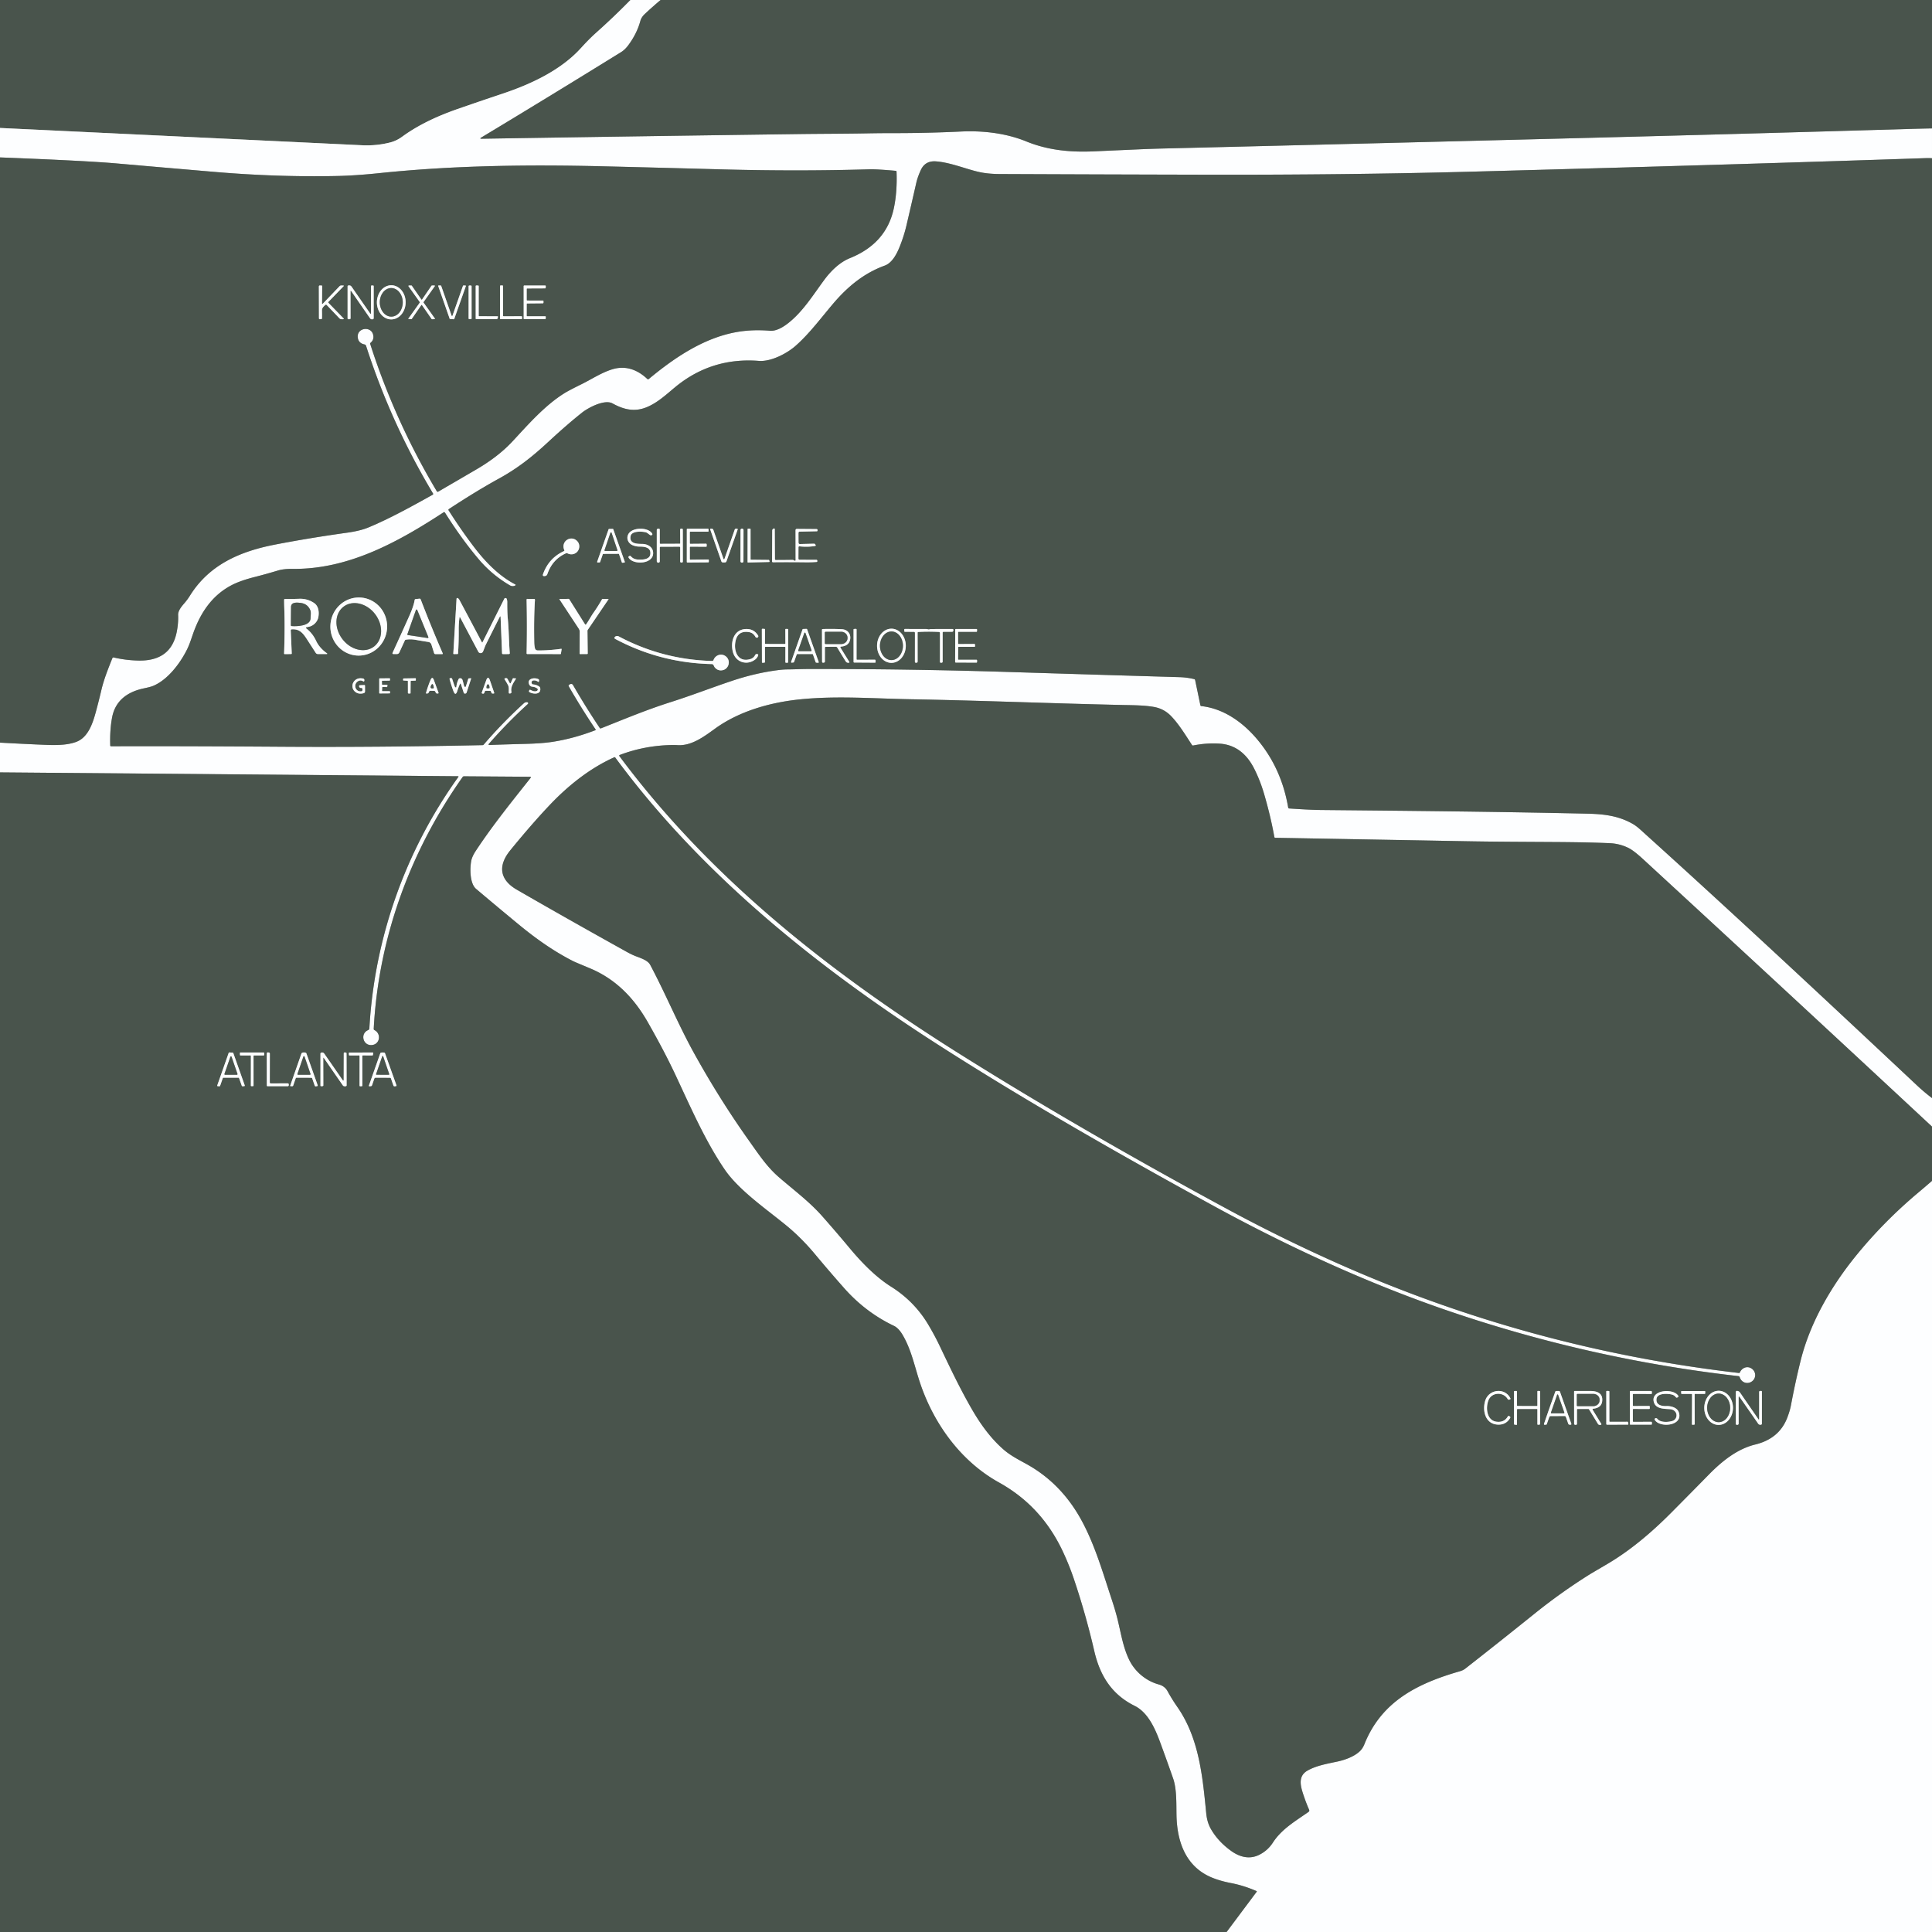 <svg xmlns="http://www.w3.org/2000/svg" viewBox="0 0 1448 1448"><rect x="0" y="0" width="1448" height="1448" fill="#808080" stroke="none"/><g stroke-width="2" fill="none" stroke="#a3a9a6"><path vector-effect="non-scaling-stroke" d="M472.56 0q-12.51 12.76-25.62 24.45-5.37 4.79-11.54 11.6c-14.79 16.33-36.91 26.86-58.57 34.1q-17.2 5.74-34.06 11.61-24.96 8.69-41.43 20.75c-2.53 1.86-5.47 3.35-8.58 4.17q-10.36 2.72-21.52 2.18Q135.61 102.39 0 95.91M495.1 0q-6.14 5.14-12 10.65c-1.32 1.24-2.63 3.1-3.11 4.87q-2.59 9.63-9.15 18.45-2.45 3.29-5.25 5.03-52.13 32.28-104.84 64.05-1.58.96.27.93 119.71-1.92 236.98-3.49c17.09-.23 35.02-.21 51.74-.53q10.4-.2 20.04-.19 25.03.03 50.49-1.19c16.46-.78 33.74 1.23 48.93 7.43 16.16 6.58 32.92 8.23 50.8 7.42q15.72-.71 32.75-1.46 9.79-.44 20.01-.69 159.25-3.87 318.49-7.98 119.51-3.08 239-6.63 8.87-.27 17.75-.43M1448 118.59q-2.36-.16-4.75-.07-146.65 4.96-339.75 10.13-94.18 2.52-200.75 2.28-77.5-.17-153.51-.5-8.48-.04-15.01-1.43c-9.78-2.09-21.82-7.29-32.84-8.06q-8.05-.55-11.28 6.55c-1.36 2.97-2.63 6.33-3.34 9.43q-3.68 16.13-7.41 32.08-1.84 7.84-5.09 15.96c-2.12 5.28-5.58 12.06-11.15 14.09-15.63 5.68-27.86 15.8-38.69 28.54-8.93 10.51-18 22.75-28.31 31.75-6.39 5.58-18.25 11.85-27.37 11.14q-35.44-2.76-62.56 19.54c-6.66 5.48-13.19 11.73-21.44 15.14-9.16 3.79-17.21 1.85-25.67-2.8-5.99-3.3-18.23 3.2-22.94 6.95q-11.3 8.98-25.58 22.23c-11.61 10.76-22.69 19.5-36.45 27.06q-17.22 9.47-37.72 22.96a.66.65 57.3 0 0-.19.89q8.94 14.11 18.62 26.92c8.64 11.44 18.84 22.06 31.2 28.53q.93.48.01.99-.5.27-1.05.36a4.31 4.3 55.6 0 1-2.85-.54q-13.39-7.83-23.25-19.46-12.92-15.23-25.39-35.06a.73.72 57 0 0-1.01-.22c-33.94 22.15-71.2 42.86-113.07 42.39q-6.75-.07-11.05 1.22-9.1 2.75-17.48 4.87-10.74 2.73-17.2 6.08c-14.14 7.35-22.86 19.73-28.45 34.95-1.6 4.34-2.89 8.9-4.97 13.11-5.2 10.55-14.51 22.94-25.57 27.51q-1.85.77-6.85 1.82c-12.37 2.59-21.42 9.22-23.8 21.69q-1.78 9.33-1.42 21.09.02.62.64.62 49.21-.19 128.49.35c46.86.31 98.63-.09 149.92-1.2q.53-.01.88-.42 13.83-16.14 30.1-31 .79-.72 2.08-.82.5-.04.87.24a.74.74 0 0 1 .06 1.14q-15.4 14.01-29.37 30.02a.44.44 0 0 0 .34.73q12.94-.47 26.87-.83 12.56-.31 20.4-1.5 15.79-2.4 32.36-8.76a.36.35 62.2 0 0 .16-.53q-10.83-16.1-20.08-32.22-.55-.97.44-1.47l.45-.22q1.48-.74 2.31.7 9.19 15.97 19.96 32.07a.78.77-27.2 0 0 .92.29c17.88-7.09 33.99-13.88 52.59-19.78 15.12-4.8 29.27-10.32 44.99-15.62q18.59-6.27 36.25-8.38 3.1-.37 6-.39c5.01-.03 10.16-.3 15.01-.31q76.39-.12 152.74 2.29 62.97 1.98 126 3.82 5.75.17 11.04 1.48.58.15.7.73l3.92 18.82q.12.59.73.66c16.41 1.81 30.6 11.76 41.29 24.24q18.72 21.87 23.8 51.84a.77.77 0 0 0 .71.64c8.24.53 16.31 1.08 24.44 1.15 66.37.64 132.67 1.25 199.12 2.76 12.16.28 23.09 1.5 33.82 7.57 3.49 1.98 6.47 4.95 9.46 7.65 67.19 60.64 135.85 124.76 203.6 188.32q5.44 5.12 11.37 9.59"/><path vector-effect="non-scaling-stroke" d="M1448 844.35q-107.82-100.36-216.33-200.24-7.19-6.62-11.2-8.6-6.58-3.23-13.97-3.56-16.03-.71-41-.86c-22.29-.14-44.82-.2-67.26-.61q-71.18-1.3-142.41-2.57-.62-.01-.73-.62-2.68-15.07-7.6-32-2.95-10.18-7.53-19.24c-5.38-10.63-13.57-17.82-25.68-18.69q-9.66-.7-19.97 1.37-.62.13-.96-.4c-4.89-7.49-9.67-15.39-15.57-21.56q-5.37-5.62-13.06-6.95c-7.03-1.22-14.68-1.26-22.33-1.42-52.96-1.14-107.07-3.38-160.14-4.33-27.41-.49-54.72-2.69-82.16.04-22.27 2.21-45.89 8.7-64.33 22.1-8.25 5.99-17.57 12.9-27.85 12.27q-2.41-.15-5.08-.08-20.08.48-38.25 7.4-.8.3-.29.99c68.5 92.01 158.19 162.38 255.77 223.62 64.08 40.21 131.96 79.09 199.52 115.64q38.53 20.85 79.1 39.1 145.52 65.47 304.62 83.88a.7.7 0 0 0 .71-.42c1.44-3.43 5.41-5.07 8.64-3 3.81 2.45 3.76 7.82-.18 10.09-3.4 1.96-7.48.2-8.6-3.54a1.12 1.11-4.8 0 0-.93-.78q-112.64-12.77-220.03-49.8c-60.23-20.77-119.63-48.31-175.09-78.73-69.4-38.05-140.4-78.51-205.8-120.52-91.09-58.52-177.06-127.88-240.93-214.6a.57.56 59.7 0 0-.68-.18c-18.46 8.28-34.74 21.35-48.56 35.95q-13.41 14.16-29.44 33.82c-9.3 11.41-8.08 21.96 4.93 29.48q37.26 21.52 82.65 46.75 3.17 1.77 6.31 3.02c3.64 1.44 9.13 3.02 11.03 6.61 11.72 22.06 20.95 44.61 32.69 65.86q19.04 34.45 40.91 65.28c8.31 11.72 14.05 20.38 23.03 28.13 11.07 9.56 22.69 18.18 32.46 29.25q10.56 11.97 20.36 23.73c8.89 10.66 19.43 21.58 31.07 28.91q17.47 10.99 27.88 28.47 4.77 8.01 8.69 16.23c7.6 15.92 14.62 30.86 23.75 46.76 6.7 11.67 14.51 22.43 24.18 30.78 6.28 5.42 13.98 8.79 20.52 12.74q24.33 14.72 38.59 41.82c9.6 18.23 15.36 38.37 21.72 57.55q2.65 8 4.26 14.4c2.65 10.56 4.15 21.33 8.91 31.04 4.25 8.66 12.37 15.67 22.18 18.36q4.44 1.22 6.54 5.05 3.35 6.11 7.23 11.67c16.46 23.54 19.03 52.43 21.74 79.86.44 4.37 1.48 8.3 3.67 12.03q5.41 9.25 15.03 16.15c6.35 4.57 13.76 6.56 21.1 2.86q6.33-3.19 10.18-9.15c6.55-10.13 16.87-16.07 26.71-22.98a1.29 1.28 60.9 0 0 .44-1.57q-2.75-6.22-5.01-13.45c-1.84-5.9-2.62-12.15 3.54-15.78 6.61-3.9 15.47-5.37 22.87-6.97 5.52-1.19 12.7-3.79 16.81-7.91q1.98-1.98 3.21-5.05c12.92-32.3 40.05-45.58 71.44-54.64 1.55-.45 2.93-1.03 4.25-2.07q26.04-20.38 51.86-41.15 20.06-16.14 41.85-29.76.06-.04 12.66-7.45c17.37-10.21 33.51-23.98 47.79-38.35q14.2-14.29 28.58-28.94c9.5-9.67 20.96-18.95 34.47-22.24q18.06-4.41 24.07-20.23 1.92-5.06 2.66-8.93 3.45-18.27 7.36-33.91c7.09-28.41 22.91-55.6 41.35-78.31q20.78-25.61 46.7-47.38 5.23-4.39 10.36-8.85"/><path vector-effect="non-scaling-stroke" d="m919.31 1448 22.57-30.19a.32.32 0 0 0-.13-.48q-9.72-4.19-18.89-5.95-8.73-1.67-15.11-4.4c-19.25-8.21-25.6-26.94-25.99-46.47-.18-8.93.27-19.61-2.59-27.78q-4.38-12.58-9.66-26.92c-3.69-10.02-8.99-22.29-19.13-27.32-17.2-8.52-25.98-22.64-30.24-41.1q-6.44-27.86-15.45-54.46-3.45-10.18-8.18-20.25c-10.75-22.84-26.59-39.83-47.84-51.62-29.06-16.13-49.65-45.02-59.74-76.55-3.71-11.62-6.19-23.46-12.44-34.03q-3.02-5.12-6.55-6.8-21.27-10.16-37.29-28.28-11.11-12.56-21.92-25.52-10.31-12.37-21.9-21.8c-11.74-9.56-24.42-18.58-35.19-29.26q-6.54-6.47-10.59-12.43c-14.73-21.69-25.6-46.89-36.92-71-6.17-13.15-13.28-26.39-20.57-39.2-10.29-18.07-23.97-32.35-43.42-40.47q-11.45-4.78-12.3-5.21c-14.45-7.33-27.62-16.55-40.85-27.44q-15.83-13.04-32.17-26.86c-4.78-4.06-4.68-15.32-3.67-20.85q.61-3.38 3.49-7.74c12.58-19.09 26.92-36.79 41.08-54.67a.48.48 0 0 0-.37-.78l-49.58-.35a1.23 1.22 17.5 0 0-1.03.53c-39.49 55.9-63.08 120.79-66.64 188.79a.94.92-75.5 0 0 .51.88c5.32 2.65 4.23 10.64-1.84 11.22-6.86.66-9.02-8.69-2.82-11.22a1.42 1.41-9.6 0 0 .88-1.23c3.84-68.03 27.14-133.37 66.75-188.57a.29.28-72.2 0 0-.23-.45L0 578.89M0 556.59q14.86.83 29.75 1.48c8.72.37 19.2.99 27.31-2.01 9.02-3.34 12.44-13.91 14.81-22.64q2.24-8.26 4.09-16.15c1.9-8.15 5.08-16.01 8.24-23.93a.94.93-72.6 0 1 1.08-.57q8.74 2.05 18.18 2.3c15.05.38 25.7-5.5 28.93-21.13q1.37-6.67 1.11-13.02c-.14-3.34 2.87-6.72 4.93-9.12q2.13-2.49 3.9-5.33c14.39-23.09 37.24-33.15 63.71-38.29q24.99-4.86 54.22-8.95 9.74-1.36 15.89-3.92c16.06-6.68 32.74-15.93 48.17-24.53a.65.64-30.4 0 0 .24-.9q-31.42-52.42-50.2-110.69a1.56 1.53-2.5 0 0-1.15-1.03q-4.76-.98-5.09-5.55c-.51-7.03 10.05-8.42 11.57-1.61q.8 3.62-1.98 5.93a.79.78-28.9 0 0-.25.84q18.52 57.8 49.92 110.44a.78.77-30.4 0 0 1.05.27q14.05-8.16 28.78-16.77 16.26-9.5 26.78-20.79c11.44-12.27 24.22-27.08 39.27-36.36q3.26-2.01 12.55-6.59c7.7-3.79 15.2-8.84 23.37-11.26 9.91-2.94 18.69.46 25.92 7.28a.9.89 46.8 0 0 1.19.04c19.15-15.96 40.81-30.43 64.81-34.97q12.17-2.31 25.99-1.16c4.56.38 9.56-2.57 13.09-5.28 11.41-8.72 19.19-21.53 27.68-32.98 4.83-6.51 11.41-13.05 19.12-16.16 17.45-7.03 29.11-19.03 32.99-37.67q2.55-12.27 1.97-27.18-.03-.54-.56-.59-14.55-1.31-19.88-1.15-53.47 1.61-111.02.04-43.4-1.18-86.72-2.25c-56.87-1.41-113.19-.78-169.75 5.11q-17.69 1.84-31.67 2.12-44.72.92-91.86-3.1-38.1-3.25-73.23-6.33-22.96-2-87.25-4.5"/><path vector-effect="non-scaling-stroke" d="m241.32 227.25.12-12.77q0-.46-.46-.47l-1.22-.03q-.77-.02-.77.76l.06 23.81q.01.74.75.69l.88-.06q.62-.04.63-.65.08-2.72-.02-5.76c-.07-1.97 1.32-3.28 2.7-4.33q.42-.31.78.06l9.68 10.12q.58.61 1.42.61h1.33q.85 0 .25-.61l-11.25-11.6q-.4-.41 0-.83l11.29-11.67q.48-.49-.21-.5l-1.55-.03q-.73-.01-1.23.52l-12.47 13.04q-.72.76-.71-.3M278.05 234.53q0 1.3-.75.24-6.93-9.85-13.9-20.04c-.56-.82-1.49-.92-2.42-.73q-.46.09-.46.57v24.06q0 .61.61.61l.87-.01q.72-.01.72-.73l-.04-20.05q0-1.1.62-.2 7.23 10.56 13.98 20.21.87 1.23 2.3.74.49-.17.49-.69v-24q0-.54-.55-.53l-1.02.02q-.48.01-.48.5l.03 20.03M293.16 239.39a12.8 10.77 90.4 0 0 10.86-12.725 12.8 10.77 90.4 0 0-10.68-12.875 12.8 10.77 90.4 0 0-10.86 12.725 12.8 10.77 90.4 0 0 10.68 12.875M308.3 239.2a.34.34 0 0 0 .28-.15l7.15-10.37a.34.34 0 0 1 .56 0l7.23 10.42a.34.34 0 0 0 .28.15l1.82-.04a.34.34 0 0 0 .27-.53l-8.46-11.91a.34.34 0 0 1 0-.4l8.41-11.86a.34.34 0 0 0-.29-.54l-1.88.05a.34.34 0 0 0-.27.14l-7.06 10.33a.34.34 0 0 1-.56 0l-7.16-10.35a.34.34 0 0 0-.28-.15l-1.89.02a.34.34 0 0 0-.27.53l8.45 11.87a.34.34 0 0 1 0 .4l-8.47 11.87a.34.34 0 0 0 .28.54l1.86-.02M347.33 213.98a.34.34 0 0 0-.33.22l-7.88 22.43a.34.34 0 0 1-.64 0l-7.83-22.4a.34.34 0 0 0-.31-.23l-1.55-.04a.34.34 0 0 0-.34.45l8.61 24.57a.34.34 0 0 0 .32.22l2.75.04a.34.34 0 0 0 .32-.23l8.69-24.55a.34.34 0 0 0-.31-.45l-1.5-.03M353.44 214.51a.52.52 0 0 0-.52-.52h-1.18a.52.52 0 0 0-.52.52v24.18a.52.52 0 0 0 .52.52h1.18a.52.52 0 0 0 .52-.52v-24.18M359.21 237.02a.45.45 0 0 1-.45-.45l.01-22.11a.45.45 0 0 0-.44-.45l-1.34-.04a.45.45 0 0 0-.46.45l.01 24.35a.45.45 0 0 0 .45.45h15.33a.45.45 0 0 0 .43-.3l.46-1.28a.45.45 0 0 0-.43-.6l-13.57-.02M377.47 237.04a.46.46 0 0 1-.46-.46v-22.16a.46.46 0 0 0-.45-.46l-1.31-.01a.46.46 0 0 0-.47.46v24.35a.46.46 0 0 0 .46.46h15.56a.46.46 0 0 0 .46-.46v-1.28a.46.46 0 0 0-.46-.46l-13.33.02M395.16 237.03a.44.44 0 0 1-.44-.44l.02-8.72a.44.44 0 0 1 .44-.44l11.69-.11a.44.44 0 0 0 .43-.43l.02-1.19a.44.44 0 0 0-.44-.44l-11.71-.01a.44.44 0 0 1-.44-.44v-8.18a.44.44 0 0 1 .44-.44l13.36-.06a.44.44 0 0 0 .44-.42l.07-1.25a.44.44 0 0 0-.44-.46l-15.67-.01a.44.44 0 0 0-.44.44l.01 24.35a.44.44 0 0 0 .44.44h15.58a.44.44 0 0 0 .44-.41l.08-1.3a.44.44 0 0 0-.44-.47l-13.44-.01M598.44 410.11a.64.64 0 0 1 .71-.64q6.19.68 11.85-.28a.42.41-16.7 0 0 .32-.58l-.16-.35q-.36-.79-1.23-.76l-10.3.25q-1.15.03-1.16-1.12l-.04-7.11q-.01-1.05 1.04-1.07l12.78-.28a.44.44 0 0 0 .43-.41l.03-.35q.08-.87-.8-.88l-14.73-.12a.91.91 0 0 0-.92.91l.05 22.45a.56.56 0 0 1-.92.43q-.69-.57-1.58-.56-6.36.11-12.34.11a.7.7 0 0 1-.7-.69l-.12-22.5a.49.49 0 0 0-.72-.43l-.26.14q-.88.46-.88 1.46l-.13 23.01a.64.64 0 0 0 .65.65q11.54-.13 24.74.03 4.21.04 8.08-.26a.42.42 0 0 0 .39-.41l.01-.43q.03-.74-.71-.74l-12.47-.04q-.95 0-.95-.94l.04-8.49M463.57 415.07a.45.45 0 0 1 .42.31l2.07 6.08a.45.45 0 0 0 .46.31l1.35-.13a.45.45 0 0 0 .39-.6l-8.62-24.35a.45.45 0 0 0-.43-.3l-2.69.05a.45.45 0 0 0-.41.3l-8.53 24.24a.45.45 0 0 0 .44.6l1.33-.05a.45.45 0 0 0 .41-.3l2.02-5.81a.45.45 0 0 1 .42-.3l11.37-.05M472.64 401.75c.82-3.99 8.52-3.53 11.44-2.78 1.27.32 2.99 2.28 3.76 2.24q.52-.02.9-.37a.62.61-34.8 0 0 .14-.74c-2.71-5.04-14.48-5.06-17.65-.25-2.22 3.37-.56 7.41 3.09 8.85q2.49.98 4.98.97c3.81-.03 8.74.54 8.1 5.71-.51 4.09-5.93 4.14-8.98 4.02q-3.57-.14-5.51-2.39-.58-.68-1.35-.21l-.22.14a.71.7-30.9 0 0-.24.95c3.37 5.88 19.64 5.07 18.35-4.34-.53-3.92-4.43-5.82-7.98-5.87-3.92-.06-10.03-.07-8.83-5.93M495.24 409.76l13.91-.02q.65 0 .65.66l-.01 10.46a.71.7-86.8 0 0 .62.7l.39.05q.98.11.98-.87l-.03-23.75q-.01-.75-.76-.74l-.51.02q-.73.01-.72.75l.06 10.14q.01.37-.36.37l-14.42.06q-.55 0-.55-.55l-.01-10.04q0-.73-.73-.74l-.49-.01a1 .99.3 0 0-1.01.99v23.28q0 .71.62 1.07.22.13.46.13 1.16-.01 1.16-1.16l-.01-10.05q0-.75.76-.75M516.99 398.94a.45.45 0 0 1 .45-.45h13.18a.45.45 0 0 0 .45-.46l-.04-1.31a.45.45 0 0 0-.45-.44l-15.37.01a.45.45 0 0 0-.45.45l-.01 24.4a.45.45 0 0 0 .45.45l15.58-.12a.45.45 0 0 0 .45-.44l.02-1.26a.45.45 0 0 0-.45-.45l-13.34.17a.45.45 0 0 1-.46-.45v-8.87a.45.45 0 0 1 .45-.45l11.75.05a.45.45 0 0 0 .45-.47l-.04-1.36a.45.45 0 0 0-.46-.44l-11.69.1a.45.45 0 0 1-.45-.45l-.02-8.21M543.12 418.48q-.52 1.48-1.03 0l-7.46-21.35a1.3 1.29-7.6 0 0-1.13-.86l-.55-.03q-.87-.06-.59.76l8.33 23.78a1.07 1.06-5.1 0 0 .84.7q1.01.16 2.06-.02.64-.11.86-.72l8.36-23.72q.28-.79-.56-.78h-.57q-.78.01-1.04.75l-7.52 21.49M557.24 397.192a.96.96 0 0 0-.958-.962h-.3a.96.96 0 0 0-.962.958l-.04 23.52a.96.96 0 0 0 .958.962h.3a.96.96 0 0 0 .961-.958l.042-23.52M576.48 419.87a.32.32 0 0 0-.3-.22l-13.33-.14a.32.32 0 0 1-.32-.32l-.01-22.61a.32.32 0 0 0-.32-.32l-1.55-.02a.32.32 0 0 0-.32.32l-.03 24.69a.32.32 0 0 0 .33.32l15.83-.37a.32.32 0 0 0 .3-.41l-.28-.92M422.96 412.36a.52.52 0 0 1-.26.67q-11.46 5.28-15.71 17.31-.54 1.52 1.07 1.42.14-.01.28-.03 1.43-.13 1.9-1.48 3.84-11.09 14-15.59a1.17 1.14-43.2 0 1 .98.02q3.4 1.68 6.36-.26c2.78-1.82 3.43-5.94 1.36-8.47-4.46-5.45-12.99-.51-9.98 6.41M267.513 491.307a21.77 21.26 93.6 0 0 22.585-20.392 21.77 21.26 93.6 0 0-19.851-23.062 21.77 21.26 93.6 0 0-22.585 20.392 21.77 21.26 93.6 0 0 19.851 23.062M344.9 462.79l13.58 25.66a1.96 1.96 0 0 0 3.51-.09c.79-1.7 1.3-3.55 2.14-5.25q5.2-10.45 10.3-20.54.71-1.4.77.17l1.08 26.78q.03.71.74.71l4.42-.02a.62.62 0 0 0 .62-.67c-.67-8.72-.66-17.11-1.46-25.59q-.49-5.16-.42-12.71.01-1.19-.38-2.3-.31-.88-1.21-.66-.44.11-.65.52l-16.25 32.46q-.28.56-.57.01-8.31-15.75-16.8-31.64-.43-.81-1.18-1.32a.61.61 0 0 0-.96.46l-2.42 40.96q-.03.5.47.49l2.53-.02q.5-.01.54-.51.57-8.6.5-17.59-.04-4.92.58-9.22.12-.83.52-.09M229.61 470.13q.88-.19 1.75-.36c3.63-.71 6.55-3.8 7.2-7.08.75-3.76.29-8.46-3.18-10.77q-5.04-3.35-11.04-3.14-5.35.18-10.69.15-.69 0-.69.68 0 3.08.11 6.16.54 14.53-.14 33.96-.02.53.51.52l4.81-.06a.42.41 88.7 0 0 .41-.44l-.75-17.26a.79.79 0 0 1 .74-.82c5.56-.34 8.15 2.43 11.21 7.15q3.53 5.44 6.76 10.47a2 1.98-16 0 0 1.66.91l6.2.01q1.39.01.26-.8c-3.31-2.37-6.11-5.42-7.83-9.11-1.77-3.78-4.12-6.82-7.47-9.39a.44.44 0 0 1 .17-.78M323.34 483.08l2.04 6.49a.92.92 0 0 0 .88.65h5.21q.56-.01.34-.53-8.3-19.12-16.48-40.35-.27-.72-1.04-.63l-2.76.3q-.65.08-.76.72-.73 4.6-4.06 12.03-6.02 13.46-12.41 27.35-.5 1.1.71 1.1h2.33q1.4 0 1.98-1.27l4.11-8.93q.21-.47.72-.55 3.51-.6 7.36.09 4.55.81 9.58 1.59a2.81 2.81 0 0 1 2.25 1.94M400.94 485.89q-.49-2.06-.53-4.33-.35-18.42.52-31.96a.67.66 2.4 0 0-.66-.71l-5.01-.03a.57.57 0 0 0-.58.59q.43 20.62 0 40.2a.54.54 0 0 0 .54.55l24.84.02q.29 0 .33-.28l.54-3.34a.28.28 0 0 0-.32-.32q-9.88 1.34-17.67 1.2a2.09 2.08-6.4 0 1-2-1.59M439.32 467.92a.52.52 0 0 1-.87-.02l-11.83-18.78q-.17-.28-.49-.27l-6.75.06a.13.13 0 0 0-.11.2l14.52 22.05a4.43 4.36-61.8 0 1 .72 2.45l-.1 16.08q-.01.54.53.53l5.09-.03q.46-.01.45-.47l-.2-16.95a1.08 1.07-28.8 0 1 .19-.64l15.58-22.96a.15.15 0 0 0-.12-.23l-4.37-.08q-.19 0-.28.16-2.93 5.19-6.45 10.2c-2 2.85-3.5 5.86-5.51 8.7M562.45 493.94c-9.01 2.8-12.51-5.23-11.35-12.55q1.43-9.02 10.27-7.63 3.09.48 4.77 3.5a1.33 1.32-19.6 0 0 1.4.66q.52-.1.75-.74a.92.9-50.6 0 0-.07-.78q-3.1-5.2-9.24-4.96c-9.18.37-11.68 9.9-9.66 17.3 2.11 7.74 10.63 10.24 16.72 5.5q1.51-1.17 2.16-2.99.31-.85-.59-.99l-.26-.04q-.93-.14-1.36.7-1.19 2.29-3.54 3.02M573.31 485.21a.43.43 0 0 1 .43-.43l14.47.02a.43.43 0 0 1 .43.43l-.02 11.04a.43.43 0 0 0 .43.43l1.17.01a.43.43 0 0 0 .43-.43l.05-24.46a.43.43 0 0 0-.43-.43l-1.24-.02a.43.43 0 0 0-.44.44l.04 10.44a.43.43 0 0 1-.43.43l-14.46-.04a.43.43 0 0 1-.43-.43l.05-10.43a.43.43 0 0 0-.41-.43l-1.51-.09a.43.43 0 0 0-.45.44l.07 24.6a.43.43 0 0 0 .46.43l1.39-.11a.43.43 0 0 0 .4-.43v-10.98M608.89 490.21a.44.44 0 0 1 .41.3l2.03 5.8a.44.44 0 0 0 .37.29l1.45.13a.44.44 0 0 0 .45-.58l-8.69-24.52a.44.44 0 0 0-.43-.29l-2.58.08a.44.44 0 0 0-.4.29l-8.57 24.35a.44.44 0 0 0 .47.59l1.33-.16a.44.44 0 0 0 .36-.29l2.04-5.7a.44.44 0 0 1 .41-.29h11.35M618.98 484.78l7.51-.01q.71 0 1.06.61 3.24 5.47 6.38 10.41.5.79 1.46.87l.51.04q1.08.09.51-.82l-6.5-10.49a.5.49-18.6 0 1 .38-.76q6.09-.5 6.9-5.57c.66-4.18-2.14-7.28-6.3-7.48q-6.69-.33-14.33-.12a.53.52 88.9 0 0-.5.53l.08 23.85q0 .95.95.82l.41-.06q.73-.1.73-.84l.01-10.24q0-.74.74-.74M642.42 494.5a.46.46 0 0 1-.46-.46l.02-22.25a.46.46 0 0 0-.49-.46l-1.33.08a.46.46 0 0 0-.43.46l.02 24.22a.46.46 0 0 0 .46.46l15.58.1a.46.46 0 0 0 .46-.49l-.07-1.28a.46.46 0 0 0-.46-.44l-13.3.06M707.24 473.51h6.34a.91.9-87.6 0 0 .9-.83l.04-.45q.06-.79-.73-.79-7.68-.04-15.91.03-.62.01-1.22.2-.58.2-1.15.01-.79-.25-1.61-.25-7.98.02-15.62-.04-.57 0-.55.58l.03 1.05q.02.51.53.51l6.72.01a.72.72 0 0 1 .72.72l-.02 21.69q0 .7.7.74.18.01.37.01.96-.01.96-.97l-.02-21.52q0-.52.52-.55 7.05-.46 15.39-.04.87.04.87.91l-.01 21.46q0 .77.76.71l.57-.04a.73.72 87.9 0 0 .67-.73v-21.67q0-.74.75-.75M718.48 494.5a.44.44 0 0 1-.44-.44l.09-8.84a.44.44 0 0 1 .44-.44h11.76a.44.44 0 0 0 .44-.46l-.04-1.25a.44.44 0 0 0-.45-.43l-11.78.07a.44.44 0 0 1-.44-.44l-.02-8.32a.44.44 0 0 1 .44-.44h13.33a.44.44 0 0 0 .44-.44l.02-1.21a.44.44 0 0 0-.44-.44l-15.45.02a.44.44 0 0 0-.44.44l-.08 24.23a.44.44 0 0 0 .44.44l15.53.07a.44.44 0 0 0 .44-.44l.01-1.26a.44.44 0 0 0-.44-.44l-13.36.02M668.065 496.8a12.8 10.77 90.2 0 0 10.815-12.762 12.8 10.77 90.2 0 0-10.725-12.838 12.8 10.77 90.2 0 0-10.815 12.762 12.8 10.77 90.2 0 0 10.725 12.838M534.8 494.64a1.13 1.12-79 0 1-1.1.75q-37.19-1.01-69.81-18.33-1.25-.67-2.53-.06-.29.13-.5.37-.81.94.28 1.52 33.78 18 72.37 18.82a1.48 1.47 66.4 0 1 .96.38c.54.51.65 1.35 1.14 1.96q2 2.52 4.94 2.38c5.65-.27 7.73-7.43 3.19-10.68-3.19-2.28-7.59-.8-8.94 2.89M286.43 515.21a.33.33 0 0 1 .34-.32l3.12.05a.33.33 0 0 0 .33-.28l.16-.99a.33.33 0 0 0-.32-.39l-3.47-.05a.33.33 0 0 1-.32-.33l-.04-2.37a.33.33 0 0 1 .33-.33l5.37-.09a.33.33 0 0 0 .32-.31l.04-1.09a.33.33 0 0 0-.33-.34l-7.39.07a.33.33 0 0 0-.33.33v10.63a.33.33 0 0 0 .33.33l7.41-.06a.33.33 0 0 0 .32-.33l-.01-.97a.33.33 0 0 0-.33-.32l-5.32-.02a.33.33 0 0 1-.32-.34l.11-2.48M307.76 510.57a.32.32 0 0 1 .3-.31l3.28-.14a.32.32 0 0 0 .31-.31l.02-1.15a.32.32 0 0 0-.32-.32l-8.87.15a.32.32 0 0 0-.31.3l-.07.89a.32.32 0 0 0 .29.34l3.02.21a.32.32 0 0 1 .3.32l.02 8.86a.32.32 0 0 0 .31.32l1.31.06a.32.32 0 0 0 .33-.32l.08-8.9M322.46 517.73l2.83.03q.63.01.92.56l.44.84q.31.61 1 .6l.53-.01q.69-.01.45-.66l-3.43-9.36q-1.17-3.19-2.52-.07-1.73 3.98-3.33 9.45-.22.75.57.7 1.31-.07 1.66-1.41a.9.9 0 0 1 .88-.67M341 514.82q-.22-.25-2.07-5.89-.3-.89-1.21-.69l-.4.09a.49.49 0 0 0-.38.61q1.34 4.87 2.84 8.88 1.63 4.33 3-.08.81-2.61 1.89-4.97.47-1.02.82.05l2.11 6.45q.13.39.53.49.41.1.83 0a1.02 1.01 2.6 0 0 .73-.66l3.38-10.37q.13-.4-.29-.37l-1.28.08q-.45.03-.58.45l-1.75 5.59a.53.52-74.3 0 1-.63.36q-.3-.07-.5-.32-.18-.21-.24-.47-.48-2.06-1.08-4.15-.51-1.77-2.21-1.52-.5.07-.74.52-1.38 2.68-1.7 5.58-.15 1.37-1.07.34M367.98 518.26l.38 1.01q.19.5.73.5h.83q.66-.01.44-.64l-3.14-9.11q-1.4-4.05-2.86-.02l-3.26 9.02q-.21.59.39.75l.34.09a.94.93 18 0 0 1.13-.57l.35-.94q.24-.62.9-.61l3.05.02q.53.01.72.5M382.75 511.95a.38.37-46.5 0 1-.67.02l-1.63-3q-.49-.91-1.49-.68l-.31.06q-.87.2-.38.94 1.27 1.9 2.43 4.1c.97 1.85.53 3.82.64 5.8q.03.64.66.56l.48-.05a.96.95-9.1 0 0 .83-1.14c-.76-3.65 1.48-6.8 3.37-9.8a.21.21 0 0 0-.16-.32l-1.81-.1q-.29-.01-.41.25l-1.55 3.36M398.47 511.99q-.14-.53.04-1.07a1.28 1.28 0 0 1 .95-.87q1.87-.39 3.67.82.76.51.84-.4l.04-.44q.07-.76-.62-1.07c-2.85-1.32-8.64-.5-6.78 4.01a2.77 2.77 0 0 0 2.31 1.7q2.16.2 3.55 1.2 1.1.78.19 1.79-.12.13-.28.19-1.37.56-2.88.04-1.01-.34-1.96-.82a.63.63 0 0 0-.89.37l-.15.48q-.17.53.31.81c2.82 1.64 8.86 2.06 8.08-2.97q-.11-.73-.71-1.16-2-1.41-4.54-1.62-.93-.08-1.17-.99M271.64 517.22q-.02.82-.84.92c-4.34.51-6.17-4.84-2.81-7.35q1.98-1.48 4.18-.19.73.43.87-.4.24-1.45-1.06-1.68c-1.78-.31-3.64-.24-5.23.84-3.01 2.03-3.54 6.28-.94 8.77q2.61 2.5 6.7 1.41 1.06-.29 1.06-1.39l-.01-4.16q0-.58-.58-.56l-3.2.14a.67.67 0 0 0-.64.78q.22 1.35 1.69 1.26a.78.77-1 0 1 .83.8l-.02.81"/><path vector-effect="non-scaling-stroke" d="M293.344 237.31a10.71 8.61 89.5 0 0 8.516-10.785 10.71 8.61 89.5 0 0-8.704-10.635 10.71 8.61 89.5 0 0-8.516 10.785 10.71 8.61 89.5 0 0 8.704 10.635M453.1 412.32a.45.45 0 0 0 .42.6l8.78.01a.45.45 0 0 0 .43-.59l-4.37-12.99a.45.45 0 0 0-.85 0l-4.41 12.97M280.283 484.595a18.8 15.42 52.7 0 0 .873-24.3 18.8 15.42 52.7 0 0-23.659-5.61 18.8 15.42 52.7 0 0-.873 24.3 18.8 15.42 52.7 0 0 23.659 5.61M225.13 451.84c-2.44-.27-6.93-.76-7.01 2.99q-.13 6.52-.12 13.79.01.55.55.6c3.97.34 13.77-.02 14.21-5.55q.37-4.82-.03-5.91-1.96-5.29-7.6-5.92M305.34 475.31a.51.51 0 0 0 .4.67l14.74 2.2a.51.51 0 0 0 .55-.7l-8.33-20.32a.51.51 0 0 0-.96.02l-6.4 18.13M598.28 487.42a.45.45 0 0 0 .43.6h9.08a.45.45 0 0 0 .43-.6l-4.55-12.97a.45.45 0 0 0-.84 0l-4.55 12.97M618.2 474.16l.02 7.92a.64.64 0 0 0 .64.64l11.61-.02a4.73 4.37-.1 0 0 4.72-4.37v-.46a4.73 4.37-.1 0 0-4.74-4.37l-11.61.02a.64.64 0 0 0-.64.64M668.111 494.72a10.72 8.62 90.1 0 0 8.639-10.705 10.72 8.62 90.1 0 0-8.601-10.735 10.72 8.62 90.1 0 0-8.639 10.705 10.72 8.62 90.1 0 0 8.601 10.735M323.3 513.42q-1.57 2.82 1.28 2.51.54-.06.5-.6-.06-1.01-.39-1.82-.6-1.49-1.39-.09M365.03 515.87l1.44-.02a.4.4 0 0 0 .4-.4v-.11a2.45 1.08 89.5 0 0-1.1-2.44h-.08a2.45 1.08 89.5 0 0-1.06 2.46v.11a.4.4 0 0 0 .4.4M1121.52 1065.54c-7.47-1.02-8.13-10.79-5.89-16.19 2.54-6.12 11.29-6.24 14.38-.73a.8.8 0 0 0 .7.41q.55-.01 1.06-.24a.54.53 65.3 0 0 .26-.72c-4.1-8.37-16.35-6.96-18.95 1.94-2.21 7.57.27 17.44 9.68 17.72q6.02.18 9.08-4.98a.85.85 0 0 0-.28-1.15l-.38-.24q-.69-.42-1.1.27-2.75 4.7-8.56 3.91M1152.26 1053.38a.42.42 0 0 1-.42.42l-14.44-.03a.42.42 0 0 1-.42-.42l-.01-10.41a.42.42 0 0 0-.42-.42l-1.39.01a.42.42 0 0 0-.42.42l-.01 24.34a.42.42 0 0 0 .36.42l1.41.19a.42.42 0 0 0 .47-.42l.02-11.07a.42.42 0 0 1 .42-.42h14.43a.42.42 0 0 1 .42.42v10.99a.42.42 0 0 0 .46.42l1.15-.1a.42.42 0 0 0 .38-.42l.03-24.36a.42.42 0 0 0-.4-.42l-1.18-.04a.42.42 0 0 0-.44.42v10.48M1173.62 1062.03l1.75 4.98q.27.76 1.06.77l.59.01q.9.01.6-.83l-8.41-23.75q-.25-.71-1.01-.7l-1.72.01q-.63.01-.84.6-4.11 11.4-8.36 23.84-.37 1.07.75.82.21-.05.43.01a.69.68 17.1 0 0 .82-.43l1.85-5.23q.28-.8 1.13-.8l10.3-.04q.79 0 1.06.74M1182.46 1055.98l7.97.02a.67.66-15.6 0 1 .54.3l6.66 10.88a1.54 1.54 0 0 0 1.4.74l.55-.03q.95-.06.45-.87l-6.38-10.43a.51.5 71.2 0 1 .37-.77q7.28-.75 6.82-7.5c-.32-4.67-4.89-5.8-8.72-5.79q-6.28.01-11.83-.02-.53 0-.53.53l.02 23.89q0 .89.89.93l.44.02a.76.75 1.1 0 0 .79-.75l.01-10.59q0-.56.55-.56M1206.64 1065.63a.45.45 0 0 1-.45-.45l-.02-22.21a.45.45 0 0 0-.43-.45l-1.39-.05a.45.45 0 0 0-.47.45l.03 24.39a.45.45 0 0 0 .45.45l15.61-.01a.45.45 0 0 0 .45-.54l-.25-1.25a.45.45 0 0 0-.44-.37l-13.09.04M1223.78 1045.17a.45.45 0 0 1 .45-.45l13.37.03a.45.45 0 0 0 .45-.47l-.06-1.31a.45.45 0 0 0-.45-.43l-15.52-.01a.45.45 0 0 0-.45.45l.01 24.32a.45.45 0 0 0 .45.45h15.6a.45.45 0 0 0 .44-.46l-.04-1.25a.45.45 0 0 0-.45-.44l-13.33.07a.45.45 0 0 1-.45-.45l-.01-8.8a.45.45 0 0 1 .45-.45l11.79.03a.45.45 0 0 0 .45-.45v-1.33a.45.45 0 0 0-.45-.45l-11.79.01a.45.45 0 0 1-.45-.45l-.01-8.16M1253.62 1064.92c-3.06 1.01-9.09 1.47-11.44-1.49q-.38-.47-.94-.55-.57-.07-.95.37-.38.43-.08.92c3.86 6.29 21.76 4.49 17.95-5.86-1.26-3.44-5.9-4.61-9.22-4.49-3.52.13-7.99-.74-7.41-5.42.59-4.64 9.01-3.95 11.77-3.14q1.58.46 2.67 1.84.56.71 1.31.2l.31-.2q.6-.41.21-1.02c-3.77-5.81-20.77-4.44-18.28 4.7 1.45 5.33 7.84 5.05 12.08 5.37q2.74.2 4.13 2.12c1.67 2.3.64 5.74-2.11 6.65M1270.1 1045.13a.43.43 0 0 1 .43-.43l7.06.02a.43.43 0 0 0 .43-.42l.03-1.32a.43.43 0 0 0-.43-.44l-17.18.01a.43.43 0 0 0-.43.44l.03 1.31a.43.43 0 0 0 .43.42l7.27.01a.43.43 0 0 1 .43.43l-.09 22.26a.43.43 0 0 0 .46.43l1.21-.09a.43.43 0 0 0 .4-.43l-.05-22.2M1287.968 1067.95a12.79 10.75 90.5 0 0 10.862-12.696 12.79 10.75 90.5 0 0-10.638-12.883 12.79 10.75 90.5 0 0-10.862 12.695 12.79 10.75 90.5 0 0 10.638 12.883M1318.48 1063.27q.01 1.31-.74.23-6.87-9.96-13.62-19.78-.71-1.04-1.98-1.24-1.15-.19-1.15.98v23.61q0 .84.83.8l.44-.02a.87.86-1.8 0 0 .82-.86l-.03-19.44q0-1.64.94-.29 6.66 9.57 13.73 19.75c.5.73 1.31.92 2.13.77a.8.78-5.9 0 0 .64-.77l.01-23.94q0-.51-.51-.58-.49-.06-.97.06-.57.14-.56.72l.02 20M166.99 808.02a.44.44 0 0 1 .41-.29l11.36-.02a.44.44 0 0 1 .41.29l2.07 5.82a.44.44 0 0 0 .44.29l1.35-.06a.44.44 0 0 0 .39-.59l-8.58-24.22a.44.44 0 0 0-.39-.29l-2.59-.16a.44.44 0 0 0-.44.29l-8.59 24.41a.44.44 0 0 0 .39.59l1.29.06a.44.44 0 0 0 .44-.29l2.04-5.83M190.01 791.44a.42.42 0 0 1 .42-.42l7.15.01a.42.42 0 0 0 .42-.41l.04-1.35a.42.42 0 0 0-.42-.43h-17.38a.42.42 0 0 0-.42.43l.04 1.37a.42.42 0 0 0 .42.41l7.34-.04a.42.42 0 0 1 .42.42l-.02 22.21a.42.42 0 0 0 .42.42l1.16-.02a.42.42 0 0 0 .42-.42l-.01-22.18M202.2 811.22l.04-21.5q0-.8-.79-.89l-.42-.05q-1.06-.13-1.06.94l.02 23.82q0 .55.55.55l15.03.01q.74 0 .84-.73.05-.41-.03-.81-.12-.59-.71-.59l-12.7.02q-.77 0-.77-.77M222.39 807.7l10.88.04a.77.77 0 0 1 .73.52l1.88 5.38q.22.65.91.54l.81-.13q.69-.11.46-.76l-8.4-23.73q-.15-.41-.57-.55-1.34-.44-2.56.02-.46.18-.62.64l-8.34 23.82q-.2.58.42.6l.98.01q.6.01.8-.56l1.82-5.27q.2-.57.8-.57M242.27 793.21q-.01-.94.53-.16 7.36 10.67 14.11 20.37c.58.83 1.38.72 2.26.67a.64.64 0 0 0 .6-.64l-.06-23.9q0-.66-.66-.7l-.74-.04q-.66-.03-.66.63l-.04 20.06a.37.37 0 0 1-.68.21q-6.17-8.92-13.82-19.91-.96-1.38-2.45-.81-.48.18-.48.7v23.85q0 .62.61.56l1.01-.09q.52-.05.52-.56l-.05-20.24M271.52 791.44a.43.43 0 0 1 .43-.43l7.12.01a.43.43 0 0 0 .42-.36l.23-1.33a.43.43 0 0 0-.42-.51l-17.41.07a.43.43 0 0 0-.43.45l.06 1.28a.43.43 0 0 0 .43.41l7.13-.02a.43.43 0 0 1 .43.43l-.03 22.25a.43.43 0 0 0 .43.43l1.21-.02a.43.43 0 0 0 .43-.43l-.03-22.23M281.57 807.71l10.69.03a.79.79 0 0 1 .74.52l1.87 5.33q.23.64.9.56l.96-.11q.59-.07.39-.64l-8.55-23.96q-.15-.43-.6-.51-1.21-.22-2.37.04-.45.1-.61.54l-8.45 23.97q-.25.7.5.65l.87-.06q.7-.05.92-.71l1.7-4.91q.26-.74 1.04-.74"/><path vector-effect="non-scaling-stroke" d="M168.23 804.9a.45.45 0 0 0 .43.6h8.9a.45.45 0 0 0 .43-.6l-4.45-12.87a.45.45 0 0 0-.86 0l-4.45 12.87M222.93 804.9a.45.45 0 0 0 .43.6h8.92a.45.45 0 0 0 .43-.6l-4.46-13a.45.45 0 0 0-.86 0l-4.46 13M281.88 805a.37.37 0 0 0 .35.49l9.14.01a.37.37 0 0 0 .35-.49l-4.54-13.28a.37.37 0 0 0-.7 0l-4.6 13.27M1162.41 1058.75a.37.37 0 0 0 .35.49l9.33-.02a.37.37 0 0 0 .35-.49l-4.69-13.35a.37.37 0 0 0-.69 0l-4.65 13.37M1181.81 1045.26v8.06a.55.55 0 0 0 .55.55h11.8a4.67 4.2 0 0 0 4.67-4.2v-.76a4.67 4.2 0 0 0-4.67-4.2h-11.8a.55.55 0 0 0-.55.55M1288.137 1065.89a10.72 8.63 89.8 0 0 8.593-10.75 10.72 8.63 89.8 0 0-8.667-10.69 10.72 8.63 89.8 0 0-8.593 10.75 10.72 8.63 89.8 0 0 8.667 10.69"/></g><path fill="#49544c" d="M0 0h472.56q-12.51 12.76-25.62 24.45-5.37 4.79-11.54 11.6c-14.79 16.33-36.91 26.86-58.57 34.1q-17.2 5.74-34.06 11.61-24.96 8.69-41.43 20.75c-2.53 1.86-5.47 3.35-8.58 4.17q-10.36 2.72-21.52 2.18Q135.61 102.39 0 95.91V0z"/><path fill="#fdfeff" d="M472.56 0h22.54q-6.14 5.14-12 10.65c-1.32 1.24-2.63 3.1-3.11 4.87q-2.59 9.63-9.15 18.45-2.45 3.29-5.25 5.03-52.13 32.28-104.84 64.05-1.58.96.27.93 119.71-1.92 236.98-3.49c17.09-.23 35.02-.21 51.74-.53q10.4-.2 20.04-.19 25.03.03 50.49-1.19c16.46-.78 33.74 1.23 48.93 7.43 16.16 6.58 32.92 8.23 50.8 7.42q15.72-.71 32.75-1.46 9.79-.44 20.01-.69 159.25-3.87 318.49-7.98 119.51-3.08 239-6.63 8.87-.27 17.75-.43v22.35q-2.36-.16-4.75-.07-146.65 4.96-339.75 10.13-94.18 2.52-200.75 2.28-77.5-.17-153.51-.5-8.48-.04-15.01-1.43c-9.78-2.09-21.82-7.29-32.84-8.06q-8.05-.55-11.28 6.55c-1.36 2.97-2.63 6.33-3.34 9.43q-3.68 16.13-7.41 32.08-1.84 7.84-5.09 15.96c-2.12 5.28-5.58 12.06-11.15 14.09-15.63 5.68-27.86 15.8-38.69 28.54-8.93 10.51-18 22.75-28.31 31.75-6.39 5.58-18.25 11.85-27.37 11.14q-35.44-2.76-62.56 19.54c-6.66 5.48-13.19 11.73-21.44 15.14-9.16 3.79-17.21 1.85-25.67-2.8-5.99-3.3-18.23 3.2-22.94 6.95q-11.3 8.98-25.58 22.23c-11.61 10.76-22.69 19.5-36.45 27.06q-17.22 9.47-37.72 22.96a.66.65 57.3 0 0-.19.89q8.94 14.11 18.62 26.92c8.64 11.44 18.84 22.06 31.2 28.53q.93.48.01.99-.5.27-1.05.36a4.31 4.3 55.6 0 1-2.85-.54q-13.39-7.83-23.25-19.46-12.92-15.23-25.39-35.06a.73.72 57 0 0-1.01-.22c-33.94 22.15-71.2 42.86-113.07 42.39q-6.75-.07-11.05 1.22-9.1 2.75-17.48 4.87-10.74 2.73-17.2 6.08c-14.14 7.35-22.86 19.73-28.45 34.95-1.6 4.34-2.89 8.9-4.97 13.11-5.2 10.55-14.51 22.94-25.57 27.51q-1.85.77-6.85 1.82c-12.37 2.59-21.42 9.22-23.8 21.69q-1.78 9.33-1.42 21.09.02.62.64.62 49.21-.19 128.49.35c46.86.31 98.63-.09 149.92-1.2q.53-.01.88-.42 13.83-16.14 30.1-31 .79-.72 2.08-.82.5-.04.87.24a.74.74 0 0 1 .06 1.14q-15.4 14.01-29.37 30.02a.44.44 0 0 0 .34.73q12.94-.47 26.87-.83 12.56-.31 20.4-1.5 15.79-2.4 32.36-8.76a.36.35 62.2 0 0 .16-.53q-10.83-16.1-20.08-32.22-.55-.97.44-1.47l.45-.22q1.48-.74 2.31.7 9.19 15.97 19.96 32.07a.78.77-27.2 0 0 .92.29c17.88-7.09 33.99-13.88 52.59-19.78 15.12-4.8 29.27-10.32 44.99-15.62q18.59-6.27 36.25-8.38 3.1-.37 6-.39c5.01-.03 10.16-.3 15.01-.31q76.39-.12 152.74 2.29 62.97 1.98 126 3.82 5.75.17 11.04 1.48.58.15.7.73l3.92 18.82q.12.59.73.66c16.41 1.81 30.6 11.76 41.29 24.24q18.72 21.87 23.8 51.84a.77.77 0 0 0 .71.64c8.24.53 16.31 1.08 24.44 1.15 66.37.64 132.67 1.25 199.12 2.76 12.16.28 23.09 1.5 33.82 7.57 3.49 1.98 6.47 4.95 9.46 7.65 67.19 60.64 135.85 124.76 203.6 188.32q5.44 5.12 11.37 9.59v21.38q-107.82-100.36-216.33-200.24-7.19-6.62-11.2-8.6-6.58-3.23-13.97-3.56-16.03-.71-41-.86c-22.29-.14-44.82-.2-67.26-.61q-71.18-1.3-142.41-2.57-.62-.01-.73-.62-2.68-15.07-7.6-32-2.95-10.18-7.53-19.24c-5.38-10.63-13.57-17.82-25.68-18.69q-9.66-.7-19.97 1.37-.62.13-.96-.4c-4.89-7.49-9.67-15.39-15.57-21.56q-5.37-5.62-13.06-6.95c-7.03-1.22-14.68-1.26-22.33-1.42-52.96-1.14-107.07-3.38-160.14-4.33-27.41-.49-54.72-2.69-82.16.04-22.27 2.21-45.89 8.7-64.33 22.1-8.25 5.99-17.57 12.9-27.85 12.27q-2.41-.15-5.08-.08-20.08.48-38.25 7.4-.8.3-.29.99c68.5 92.01 158.19 162.38 255.77 223.62 64.08 40.21 131.96 79.09 199.52 115.64q38.53 20.85 79.1 39.1 145.52 65.47 304.62 83.88a.7.7 0 0 0 .71-.42c1.44-3.43 5.41-5.07 8.64-3 3.81 2.45 3.76 7.82-.18 10.09-3.4 1.96-7.48.2-8.6-3.54a1.12 1.11-4.8 0 0-.93-.78q-112.64-12.77-220.03-49.8c-60.23-20.77-119.63-48.31-175.09-78.73-69.4-38.05-140.4-78.51-205.8-120.52-91.09-58.52-177.06-127.88-240.93-214.6a.57.56 59.7 0 0-.68-.18c-18.46 8.28-34.74 21.35-48.56 35.95q-13.41 14.16-29.44 33.82c-9.3 11.41-8.08 21.96 4.93 29.48q37.26 21.52 82.65 46.75 3.17 1.77 6.31 3.02c3.64 1.44 9.13 3.02 11.03 6.61 11.72 22.06 20.95 44.61 32.69 65.86q19.04 34.45 40.91 65.28c8.31 11.72 14.05 20.38 23.03 28.13 11.07 9.56 22.69 18.18 32.46 29.25q10.56 11.97 20.36 23.73c8.89 10.66 19.43 21.58 31.07 28.91q17.47 10.99 27.88 28.47 4.77 8.01 8.69 16.23c7.6 15.92 14.62 30.86 23.75 46.76 6.7 11.67 14.51 22.43 24.18 30.78 6.28 5.42 13.98 8.79 20.52 12.74q24.33 14.72 38.59 41.82c9.6 18.23 15.36 38.37 21.72 57.55q2.65 8 4.26 14.4c2.65 10.56 4.15 21.33 8.91 31.04 4.25 8.66 12.37 15.67 22.18 18.36q4.44 1.22 6.54 5.05 3.35 6.11 7.23 11.67c16.46 23.54 19.03 52.43 21.74 79.86.44 4.37 1.48 8.3 3.67 12.03q5.41 9.25 15.03 16.15c6.35 4.57 13.76 6.56 21.1 2.86q6.33-3.19 10.18-9.15c6.55-10.13 16.87-16.07 26.71-22.98a1.29 1.28 60.9 0 0 .44-1.57q-2.75-6.22-5.01-13.45c-1.84-5.9-2.62-12.15 3.54-15.78 6.61-3.9 15.47-5.37 22.87-6.97 5.52-1.19 12.7-3.79 16.81-7.91q1.98-1.98 3.21-5.05c12.92-32.3 40.05-45.58 71.44-54.64 1.55-.45 2.93-1.03 4.25-2.07q26.04-20.38 51.86-41.15 20.06-16.14 41.85-29.76.06-.04 12.66-7.45c17.37-10.21 33.51-23.98 47.79-38.35q14.2-14.29 28.58-28.94c9.5-9.67 20.96-18.95 34.47-22.24q18.06-4.41 24.07-20.23 1.92-5.06 2.66-8.93 3.45-18.27 7.36-33.91c7.09-28.41 22.91-55.6 41.35-78.31q20.78-25.61 46.7-47.38 5.23-4.39 10.36-8.85V1448H919.31l22.57-30.19a.32.32 0 0 0-.13-.48q-9.72-4.19-18.89-5.95-8.73-1.67-15.11-4.4c-19.25-8.21-25.6-26.94-25.99-46.47-.18-8.93.27-19.61-2.59-27.78q-4.38-12.58-9.66-26.92c-3.69-10.02-8.99-22.29-19.13-27.32-17.2-8.52-25.98-22.64-30.24-41.1q-6.44-27.86-15.45-54.46-3.45-10.18-8.18-20.25c-10.75-22.84-26.59-39.83-47.84-51.62-29.06-16.13-49.65-45.02-59.74-76.55-3.71-11.62-6.19-23.46-12.44-34.03q-3.02-5.12-6.55-6.8-21.27-10.16-37.29-28.28-11.11-12.56-21.92-25.52-10.31-12.37-21.9-21.8c-11.74-9.56-24.42-18.58-35.19-29.26q-6.54-6.47-10.59-12.43c-14.73-21.69-25.6-46.89-36.92-71-6.17-13.15-13.28-26.39-20.57-39.2-10.29-18.07-23.97-32.35-43.42-40.47q-11.45-4.78-12.3-5.21c-14.45-7.33-27.62-16.55-40.85-27.44q-15.83-13.04-32.17-26.86c-4.78-4.06-4.68-15.32-3.67-20.85q.61-3.38 3.49-7.74c12.58-19.09 26.92-36.79 41.08-54.67a.48.48 0 0 0-.37-.78l-49.58-.35a1.23 1.22 17.5 0 0-1.03.53c-39.49 55.9-63.08 120.79-66.64 188.79a.94.92-75.5 0 0 .51.88c5.32 2.65 4.23 10.64-1.84 11.22-6.86.66-9.02-8.69-2.82-11.22a1.42 1.41-9.6 0 0 .88-1.23c3.84-68.03 27.14-133.37 66.75-188.57a.29.28-72.2 0 0-.23-.45L0 578.89v-22.3q14.86.83 29.75 1.48c8.72.37 19.2.99 27.31-2.01 9.02-3.34 12.44-13.91 14.81-22.64q2.24-8.26 4.09-16.15c1.9-8.15 5.08-16.01 8.24-23.93a.94.93-72.6 0 1 1.08-.57q8.74 2.05 18.18 2.3c15.05.38 25.7-5.5 28.93-21.13q1.37-6.67 1.11-13.02c-.14-3.34 2.87-6.72 4.93-9.12q2.13-2.49 3.9-5.33c14.39-23.09 37.24-33.15 63.71-38.29q24.99-4.86 54.22-8.95 9.74-1.36 15.89-3.92c16.06-6.68 32.74-15.93 48.17-24.53a.65.64-30.4 0 0 .24-.9q-31.42-52.42-50.2-110.69a1.56 1.53-2.5 0 0-1.15-1.03q-4.76-.98-5.09-5.55c-.51-7.03 10.05-8.42 11.57-1.61q.8 3.62-1.98 5.93a.79.78-28.9 0 0-.25.84q18.52 57.8 49.92 110.44a.78.77-30.4 0 0 1.05.27q14.05-8.16 28.78-16.77 16.26-9.5 26.78-20.79c11.44-12.27 24.22-27.08 39.27-36.36q3.26-2.01 12.55-6.59c7.7-3.79 15.2-8.84 23.37-11.26 9.91-2.94 18.69.46 25.92 7.28a.9.89 46.8 0 0 1.19.04c19.15-15.96 40.81-30.43 64.81-34.97q12.17-2.31 25.99-1.16c4.56.38 9.56-2.57 13.09-5.28 11.41-8.72 19.19-21.53 27.68-32.98 4.83-6.51 11.41-13.05 19.12-16.16 17.45-7.03 29.11-19.03 32.99-37.67q2.55-12.27 1.97-27.18-.03-.54-.56-.59-14.55-1.31-19.88-1.15-53.47 1.61-111.02.04-43.4-1.18-86.72-2.25c-56.87-1.41-113.19-.78-169.75 5.11q-17.69 1.84-31.67 2.12-44.72.92-91.86-3.1-38.1-3.25-73.23-6.33-22.96-2-87.25-4.5V95.91q135.61 6.48 271.24 12.95 11.16.54 21.52-2.18c3.11-.82 6.05-2.31 8.58-4.17q16.47-12.06 41.43-20.75 16.86-5.87 34.06-11.61c21.66-7.24 43.78-17.77 58.57-34.1q6.17-6.81 11.54-11.6Q460.05 12.76 472.56 0z"/><path fill="#49544c" d="M495.1 0H1448v96.24q-8.88.16-17.75.43-119.49 3.55-239 6.63-159.24 4.11-318.49 7.98-10.22.25-20.01.69-17.03.75-32.75 1.46c-17.88.81-34.64-.84-50.8-7.42-15.19-6.2-32.47-8.21-48.93-7.43q-25.46 1.22-50.49 1.19-9.64-.01-20.04.19c-16.72.32-34.65.3-51.74.53q-117.27 1.57-236.98 3.49-1.85.03-.27-.93Q413.46 71.28 465.59 39q2.8-1.74 5.25-5.03 6.56-8.82 9.15-18.45c.48-1.77 1.79-3.63 3.11-4.87q5.86-5.51 12-10.65zM0 117.98q64.29 2.5 87.25 4.5 35.13 3.08 73.23 6.33 47.14 4.02 91.86 3.1 13.98-.28 31.67-2.12c56.56-5.89 112.88-6.52 169.75-5.11q43.32 1.07 86.72 2.25 57.55 1.57 111.02-.04 5.33-.16 19.88 1.15.53.05.56.59.58 14.91-1.97 27.18c-3.88 18.64-15.54 30.64-32.99 37.67-7.71 3.11-14.29 9.65-19.12 16.16-8.49 11.45-16.27 24.26-27.68 32.98-3.53 2.71-8.53 5.66-13.09 5.28q-13.82-1.15-25.99 1.16c-24 4.54-45.66 19.01-64.81 34.97a.9.89 46.8 0 1-1.19-.04c-7.23-6.82-16.01-10.22-25.92-7.28-8.17 2.42-15.67 7.47-23.37 11.26q-9.29 4.58-12.55 6.59c-15.05 9.28-27.83 24.09-39.27 36.36q-10.52 11.29-26.78 20.79-14.73 8.61-28.78 16.77a.78.77-30.4 0 1-1.05-.27q-31.4-52.64-49.92-110.44a.79.78-28.9 0 1 .25-.84q2.78-2.31 1.98-5.93c-1.52-6.81-12.08-5.42-11.57 1.61q.33 4.57 5.09 5.55a1.56 1.53-2.5 0 1 1.15 1.03q18.78 58.27 50.2 110.69a.65.64-30.4 0 1-.24.9c-15.43 8.6-32.11 17.85-48.17 24.53q-6.15 2.56-15.89 3.92-29.23 4.09-54.22 8.95c-26.47 5.14-49.32 15.2-63.71 38.29q-1.77 2.84-3.9 5.33c-2.06 2.4-5.07 5.78-4.93 9.12q.26 6.35-1.11 13.02c-3.23 15.63-13.88 21.51-28.93 21.13q-9.44-.25-18.18-2.3a.94.93-72.6 0 0-1.08.57c-3.16 7.92-6.34 15.78-8.24 23.93q-1.85 7.89-4.09 16.15c-2.37 8.73-5.79 19.3-14.81 22.64-8.11 3-18.59 2.38-27.31 2.01q-14.89-.65-29.75-1.48V117.98zm241.32 109.27.12-12.77q0-.46-.46-.47l-1.22-.03q-.77-.02-.77.76l.06 23.81q.01.74.75.69l.88-.06q.62-.04.63-.65.08-2.72-.02-5.76c-.07-1.97 1.32-3.28 2.7-4.33q.42-.31.78.06l9.68 10.12q.58.61 1.42.61h1.33q.85 0 .25-.61l-11.25-11.6q-.4-.41 0-.83l11.29-11.67q.48-.49-.21-.5l-1.55-.03q-.73-.01-1.23.52l-12.47 13.04q-.72.76-.71-.3zm36.73 7.28q0 1.3-.75.24-6.93-9.85-13.9-20.04c-.56-.82-1.49-.92-2.42-.73q-.46.09-.46.57v24.06q0 .61.61.61l.87-.01q.72-.01.72-.73l-.04-20.05q0-1.1.62-.2 7.23 10.56 13.98 20.21.87 1.23 2.3.74.49-.17.49-.69v-24q0-.54-.55-.53l-1.02.02q-.48.01-.48.5l.03 20.03zm15.11 4.86a12.8 10.77 90.4 0 0 10.86-12.725 12.8 10.77 90.4 0 0-10.68-12.875 12.8 10.77 90.4 0 0-10.86 12.725 12.8 10.77 90.4 0 0 10.68 12.875zm15.14-.19a.34.34 0 0 0 .28-.15l7.15-10.37a.34.34 0 0 1 .56 0l7.23 10.42a.34.34 0 0 0 .28.15l1.82-.04a.34.34 0 0 0 .27-.53l-8.46-11.91a.34.34 0 0 1 0-.4l8.41-11.86a.34.34 0 0 0-.29-.54l-1.88.05a.34.34 0 0 0-.27.14l-7.06 10.33a.34.34 0 0 1-.56 0l-7.16-10.35a.34.34 0 0 0-.28-.15l-1.89.02a.34.34 0 0 0-.27.53l8.45 11.87a.34.34 0 0 1 0 .4l-8.47 11.87a.34.34 0 0 0 .28.54l1.86-.02zm39.03-25.22a.34.34 0 0 0-.33.22l-7.88 22.43a.34.34 0 0 1-.64 0l-7.83-22.4a.34.34 0 0 0-.31-.23l-1.55-.04a.34.34 0 0 0-.34.45l8.61 24.57a.34.34 0 0 0 .32.22l2.75.04a.34.34 0 0 0 .32-.23l8.69-24.55a.34.34 0 0 0-.31-.45l-1.5-.03zm6.11.53a.52.52 0 0 0-.52-.52h-1.18a.52.52 0 0 0-.52.52v24.18a.52.52 0 0 0 .52.52h1.18a.52.52 0 0 0 .52-.52v-24.18zm5.77 22.51a.45.45 0 0 1-.45-.45l.01-22.11a.45.45 0 0 0-.44-.45l-1.34-.04a.45.45 0 0 0-.46.45l.01 24.35a.45.45 0 0 0 .45.45h15.33a.45.45 0 0 0 .43-.3l.46-1.28a.45.45 0 0 0-.43-.6l-13.57-.02zm18.26.02a.46.46 0 0 1-.46-.46v-22.16a.46.46 0 0 0-.45-.46l-1.31-.01a.46.46 0 0 0-.47.46v24.35a.46.46 0 0 0 .46.46h15.56a.46.46 0 0 0 .46-.46v-1.28a.46.46 0 0 0-.46-.46l-13.33.02zm17.69-.01a.44.44 0 0 1-.44-.44l.02-8.72a.44.44 0 0 1 .44-.44l11.69-.11a.44.44 0 0 0 .43-.43l.02-1.19a.44.44 0 0 0-.44-.44l-11.71-.01a.44.44 0 0 1-.44-.44v-8.18a.44.44 0 0 1 .44-.44l13.36-.06a.44.44 0 0 0 .44-.42l.07-1.25a.44.44 0 0 0-.44-.46l-15.67-.01a.44.44 0 0 0-.44.44l.01 24.35a.44.44 0 0 0 .44.44h15.58a.44.44 0 0 0 .44-.41l.08-1.3a.44.44 0 0 0-.44-.47l-13.44-.01z"/><path fill="#49544c" d="M1448 118.59v704.38q-5.93-4.47-11.37-9.59c-67.75-63.56-136.41-127.68-203.6-188.32-2.99-2.7-5.97-5.67-9.46-7.65-10.73-6.07-21.66-7.29-33.82-7.57-66.45-1.51-132.75-2.12-199.12-2.76-8.13-.07-16.2-.62-24.44-1.15a.77.77 0 0 1-.71-.64q-5.08-29.97-23.8-51.84c-10.69-12.48-24.88-22.43-41.29-24.24q-.61-.07-.73-.66l-3.92-18.82q-.12-.58-.7-.73-5.29-1.31-11.04-1.48-63.03-1.84-126-3.82-76.35-2.41-152.74-2.29c-4.85.01-10 .28-15.01.31q-2.9.02-6 .39-17.66 2.11-36.25 8.38c-15.72 5.3-29.87 10.82-44.99 15.62-18.6 5.9-34.71 12.69-52.59 19.78a.78.77-27.2 0 1-.92-.29q-10.77-16.1-19.96-32.07-.83-1.44-2.31-.7l-.45.22q-.99.5-.44 1.47 9.25 16.12 20.08 32.22a.36.35 62.2 0 1-.16.53q-16.57 6.36-32.36 8.76-7.84 1.19-20.4 1.5-13.93.36-26.87.83a.44.44 0 0 1-.34-.73q13.97-16.01 29.37-30.02a.74.74 0 0 0-.06-1.14q-.37-.28-.87-.24-1.29.1-2.08.82-16.27 14.86-30.1 31-.35.41-.88.42c-51.29 1.11-103.06 1.51-149.92 1.2q-79.28-.54-128.49-.35-.62 0-.64-.62-.36-11.76 1.42-21.09c2.38-12.47 11.43-19.1 23.8-21.69q5-1.05 6.85-1.82c11.06-4.57 20.37-16.96 25.57-27.51 2.08-4.21 3.37-8.77 4.97-13.11 5.59-15.22 14.31-27.6 28.45-34.95q6.46-3.35 17.2-6.08 8.38-2.12 17.48-4.87 4.3-1.29 11.05-1.22c41.87.47 79.13-20.24 113.07-42.39a.73.72 57 0 1 1.01.22q12.47 19.83 25.39 35.06 9.86 11.63 23.25 19.46a4.31 4.3 55.6 0 0 2.85.54q.55-.09 1.05-.36.92-.51-.01-.99c-12.36-6.47-22.56-17.09-31.2-28.53q-9.68-12.81-18.62-26.92a.66.65 57.3 0 1 .19-.89q20.5-13.49 37.72-22.96c13.76-7.56 24.84-16.3 36.45-27.06q14.28-13.25 25.58-22.23c4.71-3.75 16.95-10.25 22.94-6.95 8.46 4.65 16.51 6.59 25.67 2.8 8.25-3.41 14.78-9.66 21.44-15.14q27.12-22.3 62.56-19.54c9.12.71 20.98-5.56 27.37-11.14 10.31-9 19.38-21.24 28.31-31.75 10.83-12.74 23.06-22.86 38.69-28.54 5.57-2.03 9.03-8.81 11.15-14.09q3.25-8.12 5.09-15.96 3.73-15.95 7.41-32.08c.71-3.1 1.98-6.46 3.34-9.43q3.23-7.1 11.28-6.55c11.02.77 23.06 5.97 32.84 8.06q6.53 1.39 15.01 1.43 76.01.33 153.51.5 106.57.24 200.75-2.28 193.1-5.17 339.75-10.13 2.39-.09 4.75.07zM598.44 410.11a.64.64 0 0 1 .71-.64q6.19.68 11.85-.28a.42.41-16.7 0 0 .32-.58l-.16-.35q-.36-.79-1.23-.76l-10.3.25q-1.15.03-1.16-1.12l-.04-7.11q-.01-1.05 1.04-1.07l12.78-.28a.44.44 0 0 0 .43-.41l.03-.35q.08-.87-.8-.88l-14.73-.12a.91.91 0 0 0-.92.91l.05 22.45a.56.56 0 0 1-.92.43q-.69-.57-1.58-.56-6.36.11-12.34.11a.7.7 0 0 1-.7-.69l-.12-22.5a.49.49 0 0 0-.72-.43l-.26.14q-.88.46-.88 1.46l-.13 23.01a.64.64 0 0 0 .65.65q11.54-.13 24.74.03 4.21.04 8.08-.26a.42.42 0 0 0 .39-.41l.01-.43q.03-.74-.71-.74l-12.47-.04q-.95 0-.95-.94l.04-8.49zm-134.87 4.96a.45.45 0 0 1 .42.31l2.07 6.08a.45.45 0 0 0 .46.31l1.35-.13a.45.45 0 0 0 .39-.6l-8.62-24.35a.45.45 0 0 0-.43-.3l-2.69.05a.45.45 0 0 0-.41.3l-8.53 24.24a.45.45 0 0 0 .44.6l1.33-.05a.45.45 0 0 0 .41-.3l2.02-5.81a.45.45 0 0 1 .42-.3l11.37-.05zm9.07-13.32c.82-3.99 8.52-3.53 11.44-2.78 1.27.32 2.99 2.28 3.76 2.24q.52-.02.9-.37a.62.61-34.8 0 0 .14-.74c-2.71-5.04-14.48-5.06-17.65-.25-2.22 3.37-.56 7.41 3.09 8.85q2.49.98 4.98.97c3.81-.03 8.74.54 8.1 5.71-.51 4.09-5.93 4.14-8.98 4.02q-3.57-.14-5.51-2.39-.58-.68-1.35-.21l-.22.14a.71.7-30.9 0 0-.24.95c3.37 5.88 19.64 5.07 18.35-4.34-.53-3.92-4.43-5.82-7.98-5.87-3.92-.06-10.03-.07-8.83-5.93zm22.6 8.01 13.91-.02q.65 0 .65.66l-.01 10.46a.71.7-86.8 0 0 .62.7l.39.05q.98.11.98-.87l-.03-23.75q-.01-.75-.76-.74l-.51.02q-.73.01-.72.75l.06 10.14q.01.37-.36.37l-14.42.06q-.55 0-.55-.55l-.01-10.04q0-.73-.73-.74l-.49-.01a1 .99.3 0 0-1.01.99v23.28q0 .71.62 1.07.22.13.46.13 1.16-.01 1.16-1.16l-.01-10.05q0-.75.76-.75zm21.75-10.82a.45.45 0 0 1 .45-.45h13.18a.45.45 0 0 0 .45-.46l-.04-1.31a.45.45 0 0 0-.45-.44l-15.37.01a.45.45 0 0 0-.45.45l-.01 24.4a.45.45 0 0 0 .45.45l15.58-.12a.45.45 0 0 0 .45-.44l.02-1.26a.45.45 0 0 0-.45-.45l-13.34.17a.45.45 0 0 1-.46-.45v-8.87a.45.45 0 0 1 .45-.45l11.75.05a.45.45 0 0 0 .45-.47l-.04-1.36a.45.45 0 0 0-.46-.44l-11.69.1a.45.45 0 0 1-.45-.45l-.02-8.21zm26.13 19.54q-.52 1.48-1.03 0l-7.46-21.35a1.3 1.29-7.6 0 0-1.13-.86l-.55-.03q-.87-.06-.59.76l8.33 23.78a1.07 1.06-5.1 0 0 .84.7q1.01.16 2.06-.02.64-.11.86-.72l8.36-23.72q.28-.79-.56-.78h-.57q-.78.01-1.04.75l-7.52 21.49zm14.12-21.288a.96.96 0 0 0-.958-.962h-.3a.96.96 0 0 0-.962.958l-.04 23.52a.96.96 0 0 0 .958.962h.3a.96.96 0 0 0 .961-.958l.042-23.52zm19.24 22.678a.32.32 0 0 0-.3-.22l-13.33-.14a.32.32 0 0 1-.32-.32l-.01-22.61a.32.32 0 0 0-.32-.32l-1.55-.02a.32.32 0 0 0-.32.32l-.03 24.69a.32.32 0 0 0 .33.32l15.83-.37a.32.32 0 0 0 .3-.41l-.28-.92zm-153.52-7.51a.52.52 0 0 1-.26.67q-11.46 5.28-15.71 17.31-.54 1.52 1.07 1.42.14-.01.28-.03 1.43-.13 1.9-1.48 3.84-11.09 14-15.59a1.17 1.14-43.2 0 1 .98.02q3.4 1.68 6.36-.26c2.78-1.82 3.43-5.94 1.36-8.47-4.46-5.45-12.99-.51-9.98 6.41zm-155.447 78.947a21.77 21.26 93.6 0 0 22.585-20.392 21.77 21.26 93.6 0 0-19.851-23.062 21.77 21.26 93.6 0 0-22.585 20.392 21.77 21.26 93.6 0 0 19.851 23.062zM344.9 462.79l13.58 25.66a1.96 1.96 0 0 0 3.51-.09c.79-1.7 1.3-3.55 2.14-5.25q5.2-10.45 10.3-20.54.71-1.4.77.17l1.08 26.78q.03.71.74.71l4.42-.02a.62.62 0 0 0 .62-.67c-.67-8.72-.66-17.11-1.46-25.59q-.49-5.16-.42-12.71.01-1.19-.38-2.3-.31-.88-1.21-.66-.44.11-.65.52l-16.25 32.46q-.28.56-.57.01-8.31-15.75-16.8-31.64-.43-.81-1.18-1.32a.61.61 0 0 0-.96.46l-2.42 40.96q-.03.5.47.49l2.53-.02q.5-.01.54-.51.57-8.6.5-17.59-.04-4.92.58-9.22.12-.83.52-.09zm-115.29 7.34q.88-.19 1.75-.36c3.63-.71 6.55-3.8 7.2-7.08.75-3.76.29-8.46-3.18-10.77q-5.04-3.35-11.04-3.14-5.35.18-10.69.15-.69 0-.69.68 0 3.08.11 6.16.54 14.53-.14 33.96-.02.53.51.52l4.81-.06a.42.41 88.7 0 0 .41-.44l-.75-17.26a.79.79 0 0 1 .74-.82c5.56-.34 8.15 2.43 11.21 7.15q3.53 5.44 6.76 10.47a2 1.98-16 0 0 1.66.91l6.2.01q1.39.01.26-.8c-3.31-2.37-6.11-5.42-7.83-9.11-1.77-3.78-4.12-6.82-7.47-9.39a.44.44 0 0 1 .17-.78zm93.73 12.95 2.04 6.49a.92.92 0 0 0 .88.65h5.21q.56-.01.34-.53-8.3-19.12-16.48-40.35-.27-.72-1.04-.63l-2.76.3q-.65.08-.76.72-.73 4.6-4.06 12.03-6.02 13.46-12.41 27.35-.5 1.1.71 1.1h2.33q1.4 0 1.98-1.27l4.11-8.93q.21-.47.72-.55 3.51-.6 7.36.09 4.55.81 9.58 1.59a2.81 2.81 0 0 1 2.25 1.94zm77.6 2.81q-.49-2.06-.53-4.33-.35-18.42.52-31.96a.67.66 2.4 0 0-.66-.71l-5.01-.03a.57.57 0 0 0-.58.59q.43 20.62 0 40.2a.54.54 0 0 0 .54.55l24.84.02q.29 0 .33-.28l.54-3.34a.28.28 0 0 0-.32-.32q-9.88 1.34-17.67 1.2a2.09 2.08-6.4 0 1-2-1.59zm38.38-17.97a.52.52 0 0 1-.87-.02l-11.83-18.78q-.17-.28-.49-.27l-6.75.06a.13.13 0 0 0-.11.2l14.52 22.05a4.43 4.36-61.8 0 1 .72 2.45l-.1 16.08q-.01.54.53.53l5.09-.03q.46-.01.45-.47l-.2-16.95a1.08 1.07-28.8 0 1 .19-.64l15.58-22.96a.15.15 0 0 0-.12-.23l-4.37-.08q-.19 0-.28.16-2.93 5.19-6.45 10.2c-2 2.85-3.5 5.86-5.51 8.7zm123.13 26.02c-9.01 2.8-12.51-5.23-11.35-12.55q1.43-9.02 10.27-7.63 3.09.48 4.77 3.5a1.33 1.32-19.6 0 0 1.4.66q.52-.1.75-.74a.92.9-50.6 0 0-.07-.78q-3.1-5.2-9.24-4.96c-9.18.37-11.68 9.9-9.66 17.3 2.11 7.74 10.63 10.24 16.72 5.5q1.51-1.17 2.16-2.99.31-.85-.59-.99l-.26-.04q-.93-.14-1.36.7-1.19 2.29-3.54 3.02zm10.86-8.73a.43.43 0 0 1 .43-.43l14.47.02a.43.43 0 0 1 .43.43l-.02 11.04a.43.43 0 0 0 .43.43l1.17.01a.43.43 0 0 0 .43-.43l.05-24.46a.43.43 0 0 0-.43-.43l-1.24-.02a.43.43 0 0 0-.44.44l.04 10.44a.43.43 0 0 1-.43.43l-14.46-.04a.43.43 0 0 1-.43-.43l.05-10.43a.43.43 0 0 0-.41-.43l-1.51-.09a.43.43 0 0 0-.45.44l.07 24.6a.43.43 0 0 0 .46.43l1.39-.11a.43.43 0 0 0 .4-.43v-10.98zm35.58 5a.44.44 0 0 1 .41.3l2.03 5.8a.44.44 0 0 0 .37.29l1.45.13a.44.44 0 0 0 .45-.58l-8.69-24.52a.44.44 0 0 0-.43-.29l-2.58.08a.44.44 0 0 0-.4.29l-8.57 24.35a.44.44 0 0 0 .47.59l1.33-.16a.44.44 0 0 0 .36-.29l2.04-5.7a.44.44 0 0 1 .41-.29h11.35zm10.09-5.43 7.51-.01q.71 0 1.06.61 3.24 5.47 6.38 10.41.5.79 1.46.87l.51.04q1.08.09.51-.82l-6.5-10.49a.5.49-18.6 0 1 .38-.76q6.09-.5 6.9-5.57c.66-4.18-2.14-7.28-6.3-7.48q-6.69-.33-14.33-.12a.53.52 88.9 0 0-.5.53l.08 23.85q0 .95.95.82l.41-.06q.73-.1.73-.84l.01-10.24q0-.74.74-.74zm23.44 9.72a.46.46 0 0 1-.46-.46l.02-22.25a.46.46 0 0 0-.49-.46l-1.33.08a.46.46 0 0 0-.43.46l.02 24.22a.46.46 0 0 0 .46.46l15.58.1a.46.46 0 0 0 .46-.49l-.07-1.28a.46.46 0 0 0-.46-.44l-13.3.06zm64.82-20.99h6.34a.91.9-87.6 0 0 .9-.83l.04-.45q.06-.79-.73-.79-7.68-.04-15.91.03-.62.01-1.22.2-.58.2-1.15.01-.79-.25-1.61-.25-7.98.02-15.62-.04-.57 0-.55.58l.03 1.05q.02.51.53.51l6.72.01a.72.72 0 0 1 .72.72l-.02 21.69q0 .7.7.74.18.01.37.01.96-.01.96-.97l-.02-21.52q0-.52.52-.55 7.05-.46 15.39-.04.87.04.87.91l-.01 21.46q0 .77.76.71l.57-.04a.73.72 87.9 0 0 .67-.73v-21.67q0-.74.75-.75zm11.24 20.99a.44.44 0 0 1-.44-.44l.09-8.84a.44.44 0 0 1 .44-.44h11.76a.44.44 0 0 0 .44-.46l-.04-1.25a.44.44 0 0 0-.45-.43l-11.78.07a.44.44 0 0 1-.44-.44l-.02-8.32a.44.44 0 0 1 .44-.44h13.33a.44.44 0 0 0 .44-.44l.02-1.21a.44.44 0 0 0-.44-.44l-15.45.02a.44.44 0 0 0-.44.44l-.08 24.23a.44.44 0 0 0 .44.44l15.53.07a.44.44 0 0 0 .44-.44l.01-1.26a.44.44 0 0 0-.44-.44l-13.36.02zm-50.415 2.3a12.8 10.77 90.2 0 0 10.815-12.762 12.8 10.77 90.2 0 0-10.725-12.838 12.8 10.77 90.2 0 0-10.815 12.762 12.8 10.77 90.2 0 0 10.725 12.838zM534.8 494.64a1.13 1.12-79 0 1-1.1.75q-37.19-1.01-69.81-18.33-1.25-.67-2.53-.06-.29.13-.5.37-.81.94.28 1.52 33.78 18 72.37 18.82a1.48 1.47 66.4 0 1 .96.38c.54.51.65 1.35 1.14 1.96q2 2.52 4.94 2.38c5.65-.27 7.73-7.43 3.19-10.68-3.19-2.28-7.59-.8-8.94 2.89zm-248.37 20.57a.33.33 0 0 1 .34-.32l3.12.05a.33.33 0 0 0 .33-.28l.16-.99a.33.33 0 0 0-.32-.39l-3.47-.05a.33.33 0 0 1-.32-.33l-.04-2.37a.33.33 0 0 1 .33-.33l5.37-.09a.33.33 0 0 0 .32-.31l.04-1.09a.33.33 0 0 0-.33-.34l-7.39.07a.33.33 0 0 0-.33.33v10.63a.33.33 0 0 0 .33.33l7.41-.06a.33.33 0 0 0 .32-.33l-.01-.97a.33.33 0 0 0-.33-.32l-5.32-.02a.33.33 0 0 1-.32-.34l.11-2.48zm21.33-4.64a.32.32 0 0 1 .3-.31l3.28-.14a.32.32 0 0 0 .31-.31l.02-1.15a.32.32 0 0 0-.32-.32l-8.87.15a.32.32 0 0 0-.31.3l-.07.89a.32.32 0 0 0 .29.34l3.02.21a.32.32 0 0 1 .3.32l.02 8.86a.32.32 0 0 0 .31.32l1.31.06a.32.32 0 0 0 .33-.32l.08-8.9zm14.7 7.16 2.83.03q.63.01.92.56l.44.84q.31.61 1 .6l.53-.01q.69-.01.45-.66l-3.43-9.36q-1.17-3.19-2.52-.07-1.73 3.98-3.33 9.45-.22.75.57.7 1.31-.07 1.66-1.41a.9.9 0 0 1 .88-.67zm18.54-2.91q-.22-.25-2.07-5.89-.3-.89-1.21-.69l-.4.09a.49.49 0 0 0-.38.61q1.34 4.87 2.84 8.88 1.63 4.33 3-.08.81-2.61 1.89-4.97.47-1.02.82.05l2.11 6.45q.13.39.53.49.41.1.83 0a1.02 1.01 2.6 0 0 .73-.66l3.38-10.37q.13-.4-.29-.37l-1.28.08q-.45.03-.58.45l-1.75 5.59a.53.52-74.3 0 1-.63.36q-.3-.07-.5-.32-.18-.21-.24-.47-.48-2.06-1.08-4.15-.51-1.77-2.21-1.52-.5.07-.74.52-1.38 2.68-1.7 5.58-.15 1.37-1.07.34zm26.98 3.44.38 1.01q.19.5.73.5h.83q.66-.01.44-.64l-3.14-9.11q-1.4-4.05-2.86-.02l-3.26 9.02q-.21.59.39.75l.34.09a.94.93 18 0 0 1.13-.57l.35-.94q.24-.62.9-.61l3.05.02q.53.01.72.5zm14.77-6.31a.38.37-46.5 0 1-.67.02l-1.63-3q-.49-.91-1.49-.68l-.31.06q-.87.2-.38.94 1.27 1.9 2.43 4.1c.97 1.85.53 3.82.64 5.8q.03.64.66.56l.48-.05a.96.95-9.1 0 0 .83-1.14c-.76-3.65 1.48-6.8 3.37-9.8a.21.21 0 0 0-.16-.32l-1.81-.1q-.29-.01-.41.25l-1.55 3.36zm15.72.04q-.14-.53.04-1.07a1.28 1.28 0 0 1 .95-.87q1.87-.39 3.67.82.76.51.84-.4l.04-.44q.07-.76-.62-1.07c-2.85-1.32-8.64-.5-6.78 4.01a2.77 2.77 0 0 0 2.31 1.7q2.16.2 3.55 1.2 1.1.78.19 1.79-.12.13-.28.19-1.37.56-2.88.04-1.01-.34-1.96-.82a.63.63 0 0 0-.89.37l-.15.48q-.17.53.31.81c2.82 1.64 8.86 2.06 8.08-2.97q-.11-.73-.71-1.16-2-1.41-4.54-1.62-.93-.08-1.17-.99zm-126.83 5.23q-.02.82-.84.92c-4.34.51-6.17-4.84-2.81-7.35q1.98-1.48 4.18-.19.73.43.87-.4.24-1.45-1.06-1.68c-1.78-.31-3.64-.24-5.23.84-3.01 2.03-3.54 6.28-.94 8.77q2.61 2.5 6.7 1.41 1.06-.29 1.06-1.39l-.01-4.16q0-.58-.58-.56l-3.2.14a.67.67 0 0 0-.64.78q.22 1.35 1.69 1.26a.78.77-1 0 1 .83.8l-.02.81z"/><path fill="#fdfeff" d="M241.32 227.25q-.01 1.06.71.3l12.47-13.04q.5-.53 1.23-.52l1.55.03q.69.01.21.5l-11.29 11.67q-.4.42 0 .83l11.25 11.6q.6.61-.25.61h-1.33q-.84 0-1.42-.61l-9.68-10.12q-.36-.37-.78-.06c-1.38 1.05-2.77 2.36-2.7 4.33q.1 3.04.02 5.76-.01.61-.63.65l-.88.06q-.74.05-.75-.69l-.06-23.81q0-.78.77-.76l1.22.03q.46.01.46.47l-.12 12.77zM278.05 234.53l-.03-20.03q0-.49.48-.5l1.02-.02q.55-.01.55.53v24q0 .52-.49.69-1.43.49-2.3-.74-6.75-9.65-13.98-20.21-.62-.9-.62.2l.04 20.05q0 .72-.72.73l-.87.01q-.61 0-.61-.61v-24.06q0-.48.46-.57c.93-.19 1.86-.09 2.42.73q6.97 10.19 13.9 20.04.75 1.06.75-.24z"/><path fill="#fdfeff" d="M293.16 239.39a12.8 10.77 90.4 0 1-10.68-12.875 12.8 10.77 90.4 0 1 10.86-12.725 12.8 10.77 90.4 0 1 10.68 12.875 12.8 10.77 90.4 0 1-10.86 12.725zm.183-2.08a10.71 8.61 89.5 0 0 8.517-10.785 10.71 8.61 89.5 0 0-8.704-10.635 10.71 8.61 89.5 0 0-8.516 10.785 10.71 8.61 89.5 0 0 8.704 10.635z"/><path fill="#fdfeff" d="m308.3 239.2-1.86.02a.34.34 0 0 1-.28-.54l8.47-11.87a.34.34 0 0 0 0-.4l-8.45-11.87a.34.34 0 0 1 .27-.53l1.89-.02a.34.34 0 0 1 .28.15l7.16 10.35a.34.34 0 0 0 .56 0l7.06-10.33a.34.34 0 0 1 .27-.14l1.88-.05a.34.34 0 0 1 .29.54l-8.41 11.86a.34.34 0 0 0 0 .4l8.46 11.91a.34.34 0 0 1-.27.53l-1.82.04a.34.34 0 0 1-.28-.15l-7.23-10.42a.34.34 0 0 0-.56 0l-7.15 10.37a.34.34 0 0 1-.28.15zM347.33 213.98l1.5.03a.34.34 0 0 1 .31.45l-8.69 24.55a.34.34 0 0 1-.32.23l-2.75-.04a.34.34 0 0 1-.32-.22l-8.61-24.57a.34.34 0 0 1 .34-.45l1.55.04a.34.34 0 0 1 .31.23l7.83 22.4a.34.34 0 0 0 .64 0L347 214.2a.34.34 0 0 1 .33-.22z"/><rect fill="#fdfeff" x="351.22" y="213.99" width="2.22" height="25.22" rx=".52"/><path fill="#fdfeff" d="m359.21 237.02 13.57.02a.45.45 0 0 1 .43.6l-.46 1.28a.45.45 0 0 1-.43.3h-15.33a.45.45 0 0 1-.45-.45l-.01-24.35a.45.45 0 0 1 .46-.45l1.34.04a.45.45 0 0 1 .44.45l-.01 22.11a.45.45 0 0 0 .45.45zM377.47 237.04l13.33-.02a.46.46 0 0 1 .46.46v1.28a.46.46 0 0 1-.46.46h-15.56a.46.46 0 0 1-.46-.46v-24.35a.46.46 0 0 1 .47-.46l1.31.01a.46.46 0 0 1 .45.46v22.16a.46.46 0 0 0 .46.46zM395.16 237.03l13.44.01a.44.44 0 0 1 .44.47l-.08 1.3a.44.44 0 0 1-.44.41h-15.58a.44.44 0 0 1-.44-.44l-.01-24.35a.44.44 0 0 1 .44-.44l15.67.01a.44.44 0 0 1 .44.46l-.07 1.25a.44.44 0 0 1-.44.42l-13.36.06a.44.44 0 0 0-.44.44v8.18a.44.44 0 0 0 .44.44l11.71.01a.44.44 0 0 1 .44.44l-.02 1.19a.44.44 0 0 1-.43.43l-11.69.11a.44.44 0 0 0-.44.44l-.02 8.72a.44.44 0 0 0 .44.44z"/><ellipse fill="#49544c" transform="rotate(89.5 32.332 261.21)" rx="10.71" ry="8.61"/><path fill="#fdfeff" d="m598.44 410.11-.04 8.49q0 .94.95.94l12.47.04q.74 0 .71.74l-.01.43a.42.42 0 0 1-.39.41q-3.87.3-8.08.26-13.2-.16-24.74-.03a.64.64 0 0 1-.65-.65l.13-23.01q0-1 .88-1.46l.26-.14a.49.49 0 0 1 .72.43l.12 22.5a.7.7 0 0 0 .7.69q5.98 0 12.34-.11.89-.01 1.58.56a.56.56 0 0 0 .92-.43l-.05-22.45a.91.91 0 0 1 .92-.91l14.73.12q.88.01.8.88l-.03.35a.44.44 0 0 1-.43.41l-12.78.28q-1.05.02-1.04 1.07l.04 7.11q.01 1.15 1.16 1.12l10.3-.25q.87-.03 1.23.76l.16.35a.42.41-16.7 0 1-.32.58q-5.66.96-11.85.28a.64.64 0 0 0-.71.64zM463.57 415.07l-11.37.05a.45.45 0 0 0-.42.3l-2.02 5.81a.45.45 0 0 1-.41.3l-1.33.05a.45.45 0 0 1-.44-.6l8.53-24.24a.45.45 0 0 1 .41-.3l2.69-.05a.45.45 0 0 1 .43.3l8.62 24.35a.45.45 0 0 1-.39.6l-1.35.13a.45.45 0 0 1-.46-.31l-2.07-6.08a.45.45 0 0 0-.42-.31zm-10.47-2.75a.45.45 0 0 0 .42.6l8.78.01a.45.45 0 0 0 .43-.59l-4.37-12.99a.45.45 0 0 0-.85 0l-4.41 12.97zM484.08 398.97c-2.92-.75-10.62-1.21-11.44 2.78-1.2 5.86 4.91 5.87 8.83 5.93 3.55.05 7.45 1.95 7.98 5.87 1.29 9.41-14.98 10.22-18.35 4.34a.71.7-30.9 0 1 .24-.95l.22-.14q.77-.47 1.35.21 1.94 2.25 5.51 2.39c3.05.12 8.47.07 8.98-4.02.64-5.17-4.29-5.74-8.1-5.71q-2.49.01-4.98-.97c-3.65-1.44-5.31-5.48-3.09-8.85 3.17-4.81 14.94-4.79 17.65.25a.62.61-34.8 0 1-.14.74q-.38.35-.9.37c-.77.04-2.49-1.92-3.76-2.24zM494.48 410.51l.01 10.05q0 1.15-1.16 1.16-.24 0-.46-.13-.62-.36-.62-1.07v-23.28a1 .99.3 0 1 1.01-.99l.49.01q.73.01.73.74l.01 10.04q0 .55.55.55l14.42-.06q.37 0 .36-.37l-.06-10.14q-.01-.74.72-.75l.51-.02q.75-.01.76.74l.03 23.75q0 .98-.98.87l-.39-.05a.71.7-86.8 0 1-.62-.7l.01-10.46q0-.66-.65-.66l-13.91.02q-.76 0-.76.75zM516.99 398.94l.02 8.21a.45.45 0 0 0 .45.45l11.69-.1a.45.45 0 0 1 .46.44l.04 1.36a.45.45 0 0 1-.45.47l-11.75-.05a.45.45 0 0 0-.45.45v8.87a.45.45 0 0 0 .46.45l13.34-.17a.45.45 0 0 1 .45.45l-.02 1.26a.45.45 0 0 1-.45.44l-15.58.12a.45.45 0 0 1-.45-.45l.01-24.4a.45.45 0 0 1 .45-.45l15.37-.01a.45.45 0 0 1 .45.44l.04 1.31a.45.45 0 0 1-.45.46h-13.18a.45.45 0 0 0-.45.45zM543.12 418.48l7.52-21.49q.26-.74 1.04-.75h.57q.84-.01.56.78l-8.36 23.72q-.22.61-.86.72-1.05.18-2.06.02a1.07 1.06-5.1 0 1-.84-.7L532.36 397q-.28-.82.59-.76l.55.03a1.3 1.29-7.6 0 1 1.13.86l7.46 21.35q.51 1.48 1.03 0z"/><rect fill="#fdfeff" x="-1.11" y="-12.72" transform="rotate(.1 -234032.976 318831.954)" width="2.22" height="25.44" rx=".96"/><path fill="#fdfeff" d="m576.48 419.87.28.92a.32.32 0 0 1-.3.41l-15.83.37a.32.32 0 0 1-.33-.32l.03-24.69a.32.32 0 0 1 .32-.32l1.55.02a.32.32 0 0 1 .32.32l.01 22.61a.32.32 0 0 0 .32.32l13.33.14a.32.32 0 0 1 .3.22z"/><path fill="#49544c" d="m453.1 412.32 4.41-12.97a.45.45 0 0 1 .85 0l4.37 12.99a.45.45 0 0 1-.43.59l-8.78-.01a.45.45 0 0 1-.42-.6z"/><path fill="#fdfeff" d="M422.96 412.36c-3.01-6.92 5.52-11.86 9.98-6.41 2.07 2.53 1.42 6.65-1.36 8.47q-2.96 1.94-6.36.26a1.17 1.14-43.2 0 0-.98-.02q-10.16 4.5-14 15.59-.47 1.35-1.9 1.48-.14.02-.28.03-1.61.1-1.07-1.42 4.25-12.03 15.71-17.31a.52.52 0 0 0 .26-.67zM267.513 491.307a21.77 21.26 93.6 0 1-19.851-23.062 21.77 21.26 93.6 0 1 22.585-20.392 21.77 21.26 93.6 0 1 19.851 23.062 21.77 21.26 93.6 0 1-22.585 20.392zm12.77-6.712a18.8 15.42 52.7 0 0 .873-24.3 18.8 15.42 52.7 0 0-23.659-5.61 18.8 15.42 52.7 0 0-.873 24.3 18.8 15.42 52.7 0 0 23.659 5.61zM344.38 462.88q-.62 4.3-.58 9.22.07 8.99-.5 17.59-.04.5-.54.51l-2.53.02q-.5.01-.47-.49l2.42-40.96a.61.61 0 0 1 .96-.46q.75.51 1.18 1.32 8.49 15.89 16.8 31.64.29.55.57-.01l16.25-32.46q.21-.41.65-.52.9-.22 1.21.66.39 1.11.38 2.3-.07 7.55.42 12.71c.8 8.48.79 16.87 1.46 25.59a.62.62 0 0 1-.62.67l-4.42.02q-.71 0-.74-.71l-1.08-26.78q-.06-1.57-.77-.17-5.1 10.09-10.3 20.54c-.84 1.7-1.35 3.55-2.14 5.25a1.96 1.96 0 0 1-3.51.09l-13.58-25.66q-.4-.74-.52.09z"/><path fill="#fdfeff" d="M229.61 470.13a.44.44 0 0 0-.17.78c3.35 2.57 5.7 5.61 7.47 9.39 1.72 3.69 4.52 6.74 7.83 9.11q1.13.81-.26.8l-6.2-.01a2 1.98-16 0 1-1.66-.91q-3.23-5.03-6.76-10.47c-3.06-4.72-5.65-7.49-11.21-7.15a.79.79 0 0 0-.74.82l.75 17.26a.42.41 88.7 0 1-.41.44l-4.81.06q-.53.01-.51-.52.68-19.43.14-33.96-.11-3.08-.11-6.16 0-.68.69-.68 5.34.03 10.69-.15 6-.21 11.04 3.14c3.47 2.31 3.93 7.01 3.18 10.77-.65 3.28-3.57 6.37-7.2 7.08q-.87.17-1.75.36zm-4.48-18.29c-2.44-.27-6.93-.76-7.01 2.99q-.13 6.52-.12 13.79.01.55.55.6c3.97.34 13.77-.02 14.21-5.55q.37-4.82-.03-5.91-1.96-5.29-7.6-5.92zM323.34 483.08a2.81 2.81 0 0 0-2.25-1.94q-5.03-.78-9.58-1.59-3.85-.69-7.36-.09-.51.08-.72.55l-4.11 8.93q-.58 1.27-1.98 1.27h-2.33q-1.21 0-.71-1.1 6.39-13.89 12.41-27.35 3.33-7.43 4.06-12.03.11-.64.76-.72l2.76-.3q.77-.09 1.04.63 8.18 21.23 16.48 40.35.22.52-.34.53h-5.21a.92.92 0 0 1-.88-.65l-2.04-6.49zm-18-7.77a.51.51 0 0 0 .4.67l14.74 2.2a.51.51 0 0 0 .55-.7l-8.33-20.32a.51.51 0 0 0-.96.02l-6.4 18.13zM400.94 485.89a2.09 2.08-6.4 0 0 2 1.59q7.79.14 17.67-1.2a.28.28 0 0 1 .32.32l-.54 3.34q-.04.28-.33.28l-24.84-.02a.54.54 0 0 1-.54-.55q.43-19.58 0-40.2a.57.57 0 0 1 .58-.59l5.01.03a.67.66 2.4 0 1 .66.71q-.87 13.54-.52 31.96.04 2.27.53 4.33zM439.32 467.92c2.01-2.84 3.51-5.85 5.51-8.7q3.52-5.01 6.45-10.2.09-.16.28-.16l4.37.08a.15.15 0 0 1 .12.23l-15.58 22.96a1.08 1.07-28.8 0 0-.19.64l.2 16.95q.01.46-.45.47l-5.09.03q-.54.01-.53-.53l.1-16.08a4.43 4.36-61.8 0 0-.72-2.45l-14.52-22.05a.13.13 0 0 1 .11-.2l6.75-.06q.32-.01.49.27l11.83 18.78a.52.52 0 0 0 .87.02z"/><path fill="#49544c" d="M225.13 451.84q5.64.63 7.6 5.92.4 1.09.03 5.91c-.44 5.53-10.24 5.89-14.21 5.55q-.54-.05-.55-.6-.01-7.27.12-13.79c.08-3.75 4.57-3.26 7.01-2.99z"/><ellipse fill="#49544c" transform="rotate(52.7 -339.635 506.252)" rx="18.8" ry="15.42"/><path fill="#49544c" d="m305.34 475.31 6.4-18.13a.51.51 0 0 1 .96-.02l8.33 20.32a.51.51 0 0 1-.55.7l-14.74-2.2a.51.51 0 0 1-.4-.67z"/><path fill="#fdfeff" d="M562.45 493.94q2.35-.73 3.54-3.02.43-.84 1.36-.7l.26.04q.9.14.59.99-.65 1.82-2.16 2.99c-6.09 4.74-14.61 2.24-16.72-5.5-2.02-7.4.48-16.93 9.66-17.3q6.14-.24 9.24 4.96a.92.9-50.6 0 1 .07.78q-.23.64-.75.74a1.33 1.32-19.6 0 1-1.4-.66q-1.68-3.02-4.77-3.5-8.84-1.39-10.27 7.63c-1.16 7.32 2.34 15.35 11.35 12.55zM573.31 485.21v10.98a.43.43 0 0 1-.4.43l-1.39.11a.43.43 0 0 1-.46-.43l-.07-24.6a.43.43 0 0 1 .45-.44l1.51.09a.43.43 0 0 1 .41.43l-.05 10.43a.43.43 0 0 0 .43.43l14.46.04a.43.43 0 0 0 .43-.43l-.04-10.44a.43.43 0 0 1 .44-.44l1.24.02a.43.43 0 0 1 .43.43l-.05 24.46a.43.43 0 0 1-.43.43l-1.17-.01a.43.43 0 0 1-.43-.43l.02-11.04a.43.43 0 0 0-.43-.43l-14.47-.02a.43.43 0 0 0-.43.43zM608.89 490.21h-11.35a.44.44 0 0 0-.41.29l-2.04 5.7a.44.44 0 0 1-.36.29l-1.33.16a.44.44 0 0 1-.47-.59l8.57-24.35a.44.44 0 0 1 .4-.29l2.58-.08a.44.44 0 0 1 .43.29l8.69 24.52a.44.44 0 0 1-.45.58l-1.45-.13a.44.44 0 0 1-.37-.29l-2.03-5.8a.44.44 0 0 0-.41-.3zm-10.61-2.79a.45.45 0 0 0 .43.6h9.08a.45.45 0 0 0 .43-.6l-4.55-12.97a.45.45 0 0 0-.84 0l-4.55 12.97zM618.24 485.52l-.01 10.24q0 .74-.73.84l-.41.06q-.95.13-.95-.82l-.08-23.85a.53.52 88.9 0 1 .5-.53q7.64-.21 14.33.12c4.16.2 6.96 3.3 6.3 7.48q-.81 5.07-6.9 5.57a.5.49-18.6 0 0-.38.76l6.5 10.49q.57.91-.51.82l-.51-.04q-.96-.08-1.46-.87-3.14-4.94-6.38-10.41-.35-.61-1.06-.61l-7.51.01q-.74 0-.74.74zm-.04-11.36.02 7.92a.64.64 0 0 0 .64.64l11.61-.02a4.73 4.37-.1 0 0 4.72-4.37v-.46a4.73 4.37-.1 0 0-4.74-4.37l-11.61.02a.64.64 0 0 0-.64.64zM642.42 494.5l13.3-.06a.46.46 0 0 1 .46.44l.07 1.28a.46.46 0 0 1-.46.49l-15.58-.1a.46.46 0 0 1-.46-.46l-.02-24.22a.46.46 0 0 1 .43-.46l1.33-.08a.46.46 0 0 1 .49.46l-.02 22.25a.46.46 0 0 0 .46.46zM706.49 474.26v21.67a.73.72 87.9 0 1-.67.73l-.57.04q-.76.06-.76-.71l.01-21.46q0-.87-.87-.91-8.34-.42-15.39.04-.52.03-.52.55l.02 21.52q0 .96-.96.97-.19 0-.37-.01-.7-.04-.7-.74l.02-21.69a.72.72 0 0 0-.72-.72l-6.72-.01q-.51 0-.53-.51l-.03-1.05q-.02-.58.55-.58 7.64.06 15.62.04.82 0 1.61.25.57.19 1.15-.01.6-.19 1.22-.2 8.23-.07 15.91-.03.79 0 .73.79l-.04.45a.91.9-87.6 0 1-.9.83h-6.34q-.75.01-.75.75zM718.48 494.5l13.36-.02a.44.44 0 0 1 .44.44l-.01 1.26a.44.44 0 0 1-.44.44l-15.53-.07a.44.44 0 0 1-.44-.44l.08-24.23a.44.44 0 0 1 .44-.44l15.45-.02a.44.44 0 0 1 .44.44l-.02 1.21a.44.44 0 0 1-.44.44h-13.33a.44.44 0 0 0-.44.44l.02 8.32a.44.44 0 0 0 .44.44l11.78-.07a.44.44 0 0 1 .45.43l.04 1.25a.44.44 0 0 1-.44.46h-11.76a.44.44 0 0 0-.44.44l-.09 8.84a.44.44 0 0 0 .44.44z"/><path fill="#fdfeff" d="M668.065 496.8a12.8 10.77 90.2 0 1-10.725-12.838 12.8 10.77 90.2 0 1 10.815-12.762 12.8 10.77 90.2 0 1 10.725 12.838 12.8 10.77 90.2 0 1-10.815 12.762zm.046-2.08a10.72 8.62 90.1 0 0 8.639-10.705 10.72 8.62 90.1 0 0-8.601-10.735 10.72 8.62 90.1 0 0-8.639 10.705 10.72 8.62 90.1 0 0 8.601 10.735z"/><path fill="#49544c" d="M618.2 474.16a.64.64 0 0 1 .64-.64l11.61-.02a4.73 4.37-.1 0 1 4.74 4.37v.46a4.73 4.37-.1 0 1-4.72 4.37l-11.61.02a.64.64 0 0 1-.64-.64l-.02-7.92z"/><ellipse fill="#49544c" transform="rotate(90.1 92.487 575.482)" rx="10.72" ry="8.62"/><path fill="#49544c" d="m598.28 487.42 4.55-12.97a.45.45 0 0 1 .84 0l4.55 12.97a.45.45 0 0 1-.43.6h-9.08a.45.45 0 0 1-.43-.6z"/><path fill="#fdfeff" d="M534.8 494.64c1.35-3.69 5.75-5.17 8.94-2.89 4.54 3.25 2.46 10.41-3.19 10.68q-2.94.14-4.94-2.38c-.49-.61-.6-1.45-1.14-1.96a1.48 1.47 66.4 0 0-.96-.38q-38.59-.82-72.37-18.82-1.09-.58-.28-1.52.21-.24.5-.37 1.28-.61 2.53.06 32.62 17.32 69.81 18.33a1.13 1.12-79 0 0 1.1-.75zM286.43 515.21l-.11 2.48a.33.33 0 0 0 .32.34l5.32.02a.33.33 0 0 1 .33.32l.01.97a.33.33 0 0 1-.32.33l-7.41.06a.33.33 0 0 1-.33-.33v-10.63a.33.33 0 0 1 .33-.33l7.39-.07a.33.33 0 0 1 .33.34l-.04 1.09a.33.33 0 0 1-.32.31l-5.37.09a.33.33 0 0 0-.33.33l.04 2.37a.33.33 0 0 0 .32.33l3.47.05a.33.33 0 0 1 .32.39l-.16.99a.33.33 0 0 1-.33.28l-3.12-.05a.33.33 0 0 0-.34.32zM307.76 510.57l-.08 8.9a.32.32 0 0 1-.33.32l-1.31-.06a.32.32 0 0 1-.31-.32l-.02-8.86a.32.32 0 0 0-.3-.32l-3.02-.21a.32.32 0 0 1-.29-.34l.07-.89a.32.32 0 0 1 .31-.3l8.87-.15a.32.32 0 0 1 .32.32l-.02 1.15a.32.32 0 0 1-.31.31l-3.28.14a.32.32 0 0 0-.3.31zM321.58 518.4q-.35 1.34-1.66 1.41-.79.05-.57-.7 1.6-5.47 3.33-9.45 1.35-3.12 2.52.07l3.43 9.36q.24.65-.45.66l-.53.01q-.69.01-1-.6l-.44-.84q-.29-.55-.92-.56l-2.83-.03a.9.9 0 0 0-.88.67zm1.72-4.98q-1.57 2.82 1.28 2.51.54-.06.5-.6-.06-1.01-.39-1.82-.6-1.49-1.39-.09zM341 514.82q.92 1.03 1.07-.34.32-2.9 1.7-5.58.24-.45.74-.52 1.7-.25 2.21 1.52.6 2.09 1.08 4.15.06.26.24.47.2.25.5.32a.53.52-74.3 0 0 .63-.36l1.75-5.59q.13-.42.58-.45l1.28-.08q.42-.03.29.37l-3.38 10.37a1.02 1.01 2.6 0 1-.73.66q-.42.1-.83 0-.4-.1-.53-.49l-2.11-6.45q-.35-1.07-.82-.05-1.08 2.36-1.89 4.97-1.37 4.41-3 .08-1.5-4.01-2.84-8.88a.49.49 0 0 1 .38-.61l.4-.09q.91-.2 1.21.69 1.85 5.64 2.07 5.89zM367.26 517.76l-3.05-.02q-.66-.01-.9.61l-.35.94a.94.93 18 0 1-1.13.57l-.34-.09q-.6-.16-.39-.75l3.26-9.02q1.46-4.03 2.86.02l3.14 9.11q.22.63-.44.64h-.83q-.54 0-.73-.5l-.38-1.01q-.19-.49-.72-.5zm-2.23-1.89 1.44-.02a.4.4 0 0 0 .4-.4v-.11a2.45 1.08 89.5 0 0-1.1-2.44h-.08a2.45 1.08 89.5 0 0-1.06 2.46v.11a.4.4 0 0 0 .4.4zM382.75 511.95l1.55-3.36q.12-.26.41-.25l1.81.1a.21.21 0 0 1 .16.32c-1.89 3-4.13 6.15-3.37 9.8a.96.95-9.1 0 1-.83 1.14l-.48.05q-.63.08-.66-.56c-.11-1.98.33-3.95-.64-5.8q-1.16-2.2-2.43-4.1-.49-.74.38-.94l.31-.06q1-.23 1.49.68l1.63 3a.38.37-46.5 0 0 .67-.02zM399.64 512.98q2.54.21 4.54 1.62.6.43.71 1.16c.78 5.03-5.26 4.61-8.08 2.97q-.48-.28-.31-.81l.15-.48a.63.63 0 0 1 .89-.37q.95.48 1.96.82 1.51.52 2.88-.04.16-.06.28-.19.91-1.01-.19-1.79-1.39-1-3.55-1.2a2.77 2.77 0 0 1-2.31-1.7c-1.86-4.51 3.93-5.33 6.78-4.01q.69.31.62 1.07l-.04.44q-.08.91-.84.4-1.8-1.21-3.67-.82a1.28 1.28 0 0 0-.95.87q-.18.54-.04 1.07.24.91 1.17.99zM270.83 515.61q-1.47.09-1.69-1.26a.67.67 0 0 1 .64-.78l3.2-.14q.58-.02.58.56l.01 4.16q0 1.1-1.06 1.39-4.09 1.09-6.7-1.41c-2.6-2.49-2.07-6.74.94-8.77 1.59-1.08 3.45-1.15 5.23-.84q1.3.23 1.06 1.68-.14.83-.87.4-2.2-1.29-4.18.19c-3.36 2.51-1.53 7.86 2.81 7.35q.82-.1.84-.92l.02-.81a.78.77-1 0 0-.83-.8z"/><path fill="#49544c" d="M323.3 513.42q.79-1.4 1.39.09.33.81.39 1.82.04.54-.5.6-2.85.31-1.28-2.51zM365.03 515.87a.4.4 0 0 1-.4-.4v-.11a2.45 1.08 89.5 0 1 1.06-2.46h.08a2.45 1.08 89.5 0 1 1.1 2.44v.11a.4.4 0 0 1-.4.4l-1.44.02zM1448 844.35v40.69q-5.13 4.46-10.36 8.85-25.92 21.77-46.7 47.38c-18.44 22.71-34.26 49.9-41.35 78.31q-3.91 15.64-7.36 33.91-.74 3.87-2.66 8.93-6.01 15.82-24.07 20.23c-13.51 3.29-24.97 12.57-34.47 22.24q-14.38 14.65-28.58 28.94c-14.28 14.37-30.42 28.14-47.79 38.35q-12.6 7.41-12.66 7.45-21.79 13.62-41.85 29.76-25.82 20.77-51.86 41.15c-1.32 1.04-2.7 1.62-4.25 2.07-31.39 9.06-58.52 22.34-71.44 54.64q-1.23 3.07-3.21 5.05c-4.11 4.12-11.29 6.72-16.81 7.91-7.4 1.6-16.26 3.07-22.87 6.97-6.16 3.63-5.38 9.88-3.54 15.78q2.26 7.23 5.01 13.45a1.29 1.28 60.9 0 1-.44 1.57c-9.84 6.91-20.16 12.85-26.71 22.98q-3.85 5.96-10.18 9.15c-7.34 3.7-14.75 1.71-21.1-2.86q-9.62-6.9-15.03-16.15c-2.19-3.73-3.23-7.66-3.67-12.03-2.71-27.43-5.28-56.32-21.74-79.86q-3.88-5.56-7.23-11.67-2.1-3.83-6.54-5.05c-9.81-2.69-17.93-9.7-22.18-18.36-4.76-9.71-6.26-20.48-8.91-31.04q-1.61-6.4-4.26-14.4c-6.36-19.18-12.12-39.32-21.72-57.55q-14.26-27.1-38.59-41.82c-6.54-3.95-14.24-7.32-20.52-12.74-9.67-8.35-17.48-19.11-24.18-30.78-9.13-15.9-16.15-30.84-23.75-46.76q-3.92-8.22-8.69-16.23-10.41-17.48-27.88-28.47c-11.64-7.33-22.18-18.25-31.07-28.91q-9.8-11.76-20.36-23.73c-9.77-11.07-21.39-19.69-32.46-29.25-8.98-7.75-14.72-16.41-23.03-28.13q-21.87-30.83-40.91-65.28c-11.74-21.25-20.97-43.8-32.69-65.86-1.9-3.59-7.39-5.17-11.03-6.61q-3.14-1.25-6.31-3.02-45.39-25.23-82.65-46.75c-13.01-7.52-14.23-18.07-4.93-29.48q16.03-19.66 29.44-33.82c13.82-14.6 30.1-27.67 48.56-35.95a.57.56 59.7 0 1 .68.18c63.87 86.72 149.84 156.08 240.93 214.6 65.4 42.01 136.4 82.47 205.8 120.52 55.46 30.42 114.86 57.96 175.09 78.73q107.39 37.03 220.03 49.8a1.12 1.11-4.8 0 1 .93.78c1.12 3.74 5.2 5.5 8.6 3.54 3.94-2.27 3.99-7.64.18-10.09-3.23-2.07-7.2-.43-8.64 3a.7.7 0 0 1-.71.42q-159.1-18.41-304.62-83.88-40.57-18.25-79.1-39.1c-67.56-36.55-135.44-75.43-199.52-115.64C622.49 729.17 532.8 658.8 464.3 566.79q-.51-.69.29-.99 18.17-6.92 38.25-7.4 2.67-.07 5.08.08c10.28.63 19.6-6.28 27.85-12.27 18.44-13.4 42.06-19.89 64.33-22.1 27.44-2.73 54.75-.53 82.16-.04 53.07.95 107.18 3.19 160.14 4.33 7.65.16 15.3.2 22.33 1.42q7.69 1.33 13.06 6.95c5.9 6.17 10.68 14.07 15.57 21.56q.34.53.96.4 10.31-2.07 19.97-1.37c12.11.87 20.3 8.06 25.68 18.69q4.58 9.06 7.53 19.24 4.92 16.93 7.6 32 .11.61.73.62 71.23 1.27 142.41 2.57c22.44.41 44.97.47 67.26.61q24.97.15 41 .86 7.39.33 13.97 3.56 4.01 1.98 11.2 8.6 108.51 99.88 216.33 200.24zm-326.48 221.19c-7.47-1.02-8.13-10.79-5.89-16.19 2.54-6.12 11.29-6.24 14.38-.73a.8.8 0 0 0 .7.41q.55-.01 1.06-.24a.54.53 65.3 0 0 .26-.72c-4.1-8.37-16.35-6.96-18.95 1.94-2.21 7.57.27 17.44 9.68 17.72q6.02.18 9.08-4.98a.85.85 0 0 0-.28-1.15l-.38-.24q-.69-.42-1.1.27-2.75 4.7-8.56 3.91zm30.74-12.16a.42.42 0 0 1-.42.42l-14.44-.03a.42.42 0 0 1-.42-.42l-.01-10.41a.42.42 0 0 0-.42-.42l-1.39.01a.42.42 0 0 0-.42.42l-.01 24.34a.42.42 0 0 0 .36.42l1.41.19a.42.42 0 0 0 .47-.42l.02-11.07a.42.42 0 0 1 .42-.42h14.43a.42.42 0 0 1 .42.42v10.99a.42.42 0 0 0 .46.42l1.15-.1a.42.42 0 0 0 .38-.42l.03-24.36a.42.42 0 0 0-.4-.42l-1.18-.04a.42.42 0 0 0-.44.42v10.48zm21.36 8.65 1.75 4.98q.27.76 1.06.77l.59.01q.9.01.6-.83l-8.41-23.75q-.25-.71-1.01-.7l-1.72.01q-.63.01-.84.6-4.11 11.4-8.36 23.84-.37 1.07.75.82.21-.05.43.01a.69.68 17.1 0 0 .82-.43l1.85-5.23q.28-.8 1.13-.8l10.3-.04q.79 0 1.06.74zm8.84-6.05 7.97.02a.67.66-15.6 0 1 .54.3l6.66 10.88a1.54 1.54 0 0 0 1.4.74l.55-.03q.95-.06.45-.87l-6.38-10.43a.51.5 71.2 0 1 .37-.77q7.28-.75 6.82-7.5c-.32-4.67-4.89-5.8-8.72-5.79q-6.28.01-11.83-.02-.53 0-.53.53l.02 23.89q0 .89.89.93l.44.02a.76.75 1.1 0 0 .79-.75l.01-10.59q0-.56.55-.56zm24.18 9.65a.45.45 0 0 1-.45-.45l-.02-22.21a.45.45 0 0 0-.43-.45l-1.39-.05a.45.45 0 0 0-.47.45l.03 24.39a.45.45 0 0 0 .45.45l15.61-.01a.45.45 0 0 0 .45-.54l-.25-1.25a.45.45 0 0 0-.44-.37l-13.09.04zm17.14-20.46a.45.45 0 0 1 .45-.45l13.37.03a.45.45 0 0 0 .45-.47l-.06-1.31a.45.45 0 0 0-.45-.43l-15.52-.01a.45.45 0 0 0-.45.45l.01 24.32a.45.45 0 0 0 .45.45h15.6a.45.45 0 0 0 .44-.46l-.04-1.25a.45.45 0 0 0-.45-.44l-13.33.07a.45.45 0 0 1-.45-.45l-.01-8.8a.45.45 0 0 1 .45-.45l11.79.03a.45.45 0 0 0 .45-.45v-1.33a.45.45 0 0 0-.45-.45l-11.79.01a.45.45 0 0 1-.45-.45l-.01-8.16zm29.84 19.75c-3.06 1.01-9.09 1.47-11.44-1.49q-.38-.47-.94-.55-.57-.07-.95.37-.38.43-.08.92c3.86 6.29 21.76 4.49 17.95-5.86-1.26-3.44-5.9-4.61-9.22-4.49-3.52.13-7.99-.74-7.41-5.42.59-4.64 9.01-3.95 11.77-3.14q1.58.46 2.67 1.84.56.71 1.31.2l.31-.2q.6-.41.21-1.02c-3.77-5.81-20.77-4.44-18.28 4.7 1.45 5.33 7.84 5.05 12.08 5.37q2.74.2 4.13 2.12c1.67 2.3.64 5.74-2.11 6.65zm16.48-19.79a.43.43 0 0 1 .43-.43l7.06.02a.43.43 0 0 0 .43-.42l.03-1.32a.43.43 0 0 0-.43-.44l-17.18.01a.43.43 0 0 0-.43.44l.03 1.31a.43.43 0 0 0 .43.42l7.27.01a.43.43 0 0 1 .43.43l-.09 22.26a.43.43 0 0 0 .46.43l1.21-.09a.43.43 0 0 0 .4-.43l-.05-22.2zm17.868 22.82a12.79 10.75 90.5 0 0 10.862-12.696 12.79 10.75 90.5 0 0-10.638-12.883 12.79 10.75 90.5 0 0-10.862 12.695 12.79 10.75 90.5 0 0 10.638 12.883zm30.512-4.68q.01 1.31-.74.23-6.87-9.96-13.62-19.78-.71-1.04-1.98-1.24-1.15-.19-1.15.98v23.61q0 .84.83.8l.44-.02a.87.86-1.8 0 0 .82-.86l-.03-19.44q0-1.64.94-.29 6.66 9.57 13.73 19.75c.5.73 1.31.92 2.13.77a.8.78-5.9 0 0 .64-.77l.01-23.94q0-.51-.51-.58-.49-.06-.97.06-.57.14-.56.72l.02 20z"/><path fill="#49544c" d="M919.31 1448H0V578.89l343.35 2.88a.29.28-72.2 0 1 .23.45c-39.61 55.2-62.91 120.54-66.75 188.57a1.42 1.41-9.6 0 1-.88 1.23c-6.2 2.53-4.04 11.88 2.82 11.22 6.07-.58 7.16-8.57 1.84-11.22a.94.92-75.5 0 1-.51-.88c3.56-68 27.15-132.89 66.64-188.79a1.23 1.22 17.5 0 1 1.03-.53l49.58.35a.48.48 0 0 1 .37.78c-14.16 17.88-28.5 35.58-41.08 54.67q-2.88 4.36-3.49 7.74c-1.01 5.53-1.11 16.79 3.67 20.85q16.34 13.82 32.17 26.86c13.23 10.89 26.4 20.11 40.85 27.44q.85.43 12.3 5.21c19.45 8.12 33.13 22.4 43.42 40.47 7.29 12.81 14.4 26.05 20.57 39.2 11.32 24.11 22.19 49.31 36.92 71q4.05 5.96 10.59 12.43c10.77 10.68 23.45 19.7 35.19 29.26q11.59 9.43 21.9 21.8 10.81 12.96 21.92 25.52 16.02 18.12 37.29 28.28 3.53 1.68 6.55 6.8c6.25 10.57 8.73 22.41 12.44 34.03 10.09 31.53 30.68 60.42 59.74 76.55 21.25 11.79 37.09 28.78 47.84 51.62q4.73 10.07 8.18 20.25 9.01 26.6 15.45 54.46c4.26 18.46 13.04 32.58 30.24 41.1 10.14 5.03 15.44 17.3 19.13 27.32q5.28 14.34 9.66 26.92c2.86 8.17 2.41 18.85 2.59 27.78.39 19.53 6.74 38.26 25.99 46.47q6.38 2.73 15.11 4.4 9.17 1.76 18.89 5.95a.32.32 0 0 1 .13.48L919.31 1448zM166.99 808.02a.44.44 0 0 1 .41-.29l11.36-.02a.44.44 0 0 1 .41.29l2.07 5.82a.44.44 0 0 0 .44.29l1.35-.06a.44.44 0 0 0 .39-.59l-8.58-24.22a.44.44 0 0 0-.39-.29l-2.59-.16a.44.44 0 0 0-.44.29l-8.59 24.41a.44.44 0 0 0 .39.59l1.29.06a.44.44 0 0 0 .44-.29l2.04-5.83zm23.02-16.58a.42.42 0 0 1 .42-.42l7.15.01a.42.42 0 0 0 .42-.41l.04-1.35a.42.42 0 0 0-.42-.43h-17.38a.42.42 0 0 0-.42.43l.04 1.37a.42.42 0 0 0 .42.41l7.34-.04a.42.42 0 0 1 .42.42l-.02 22.21a.42.42 0 0 0 .42.42l1.16-.02a.42.42 0 0 0 .42-.42l-.01-22.18zm12.19 19.78.04-21.5q0-.8-.79-.89l-.42-.05q-1.06-.13-1.06.94l.02 23.82q0 .55.55.55l15.03.01q.74 0 .84-.73.05-.41-.03-.81-.12-.59-.71-.59l-12.7.02q-.77 0-.77-.77zm20.19-3.52 10.88.04a.77.77 0 0 1 .73.52l1.88 5.38q.22.65.91.54l.81-.13q.69-.11.46-.76l-8.4-23.73q-.15-.41-.57-.55-1.34-.44-2.56.02-.46.18-.62.64l-8.34 23.82q-.2.58.42.6l.98.01q.6.01.8-.56l1.82-5.27q.2-.57.8-.57zm19.88-14.49q-.01-.94.53-.16 7.36 10.67 14.11 20.37c.58.83 1.38.72 2.26.67a.64.64 0 0 0 .6-.64l-.06-23.9q0-.66-.66-.7l-.74-.04q-.66-.03-.66.63l-.04 20.06a.37.37 0 0 1-.68.21q-6.17-8.92-13.82-19.91-.96-1.38-2.45-.81-.48.18-.48.7v23.85q0 .62.61.56l1.01-.09q.52-.05.52-.56l-.05-20.24zm29.25-1.77a.43.43 0 0 1 .43-.43l7.12.01a.43.43 0 0 0 .42-.36l.23-1.33a.43.43 0 0 0-.42-.51l-17.41.07a.43.43 0 0 0-.43.45l.06 1.28a.43.43 0 0 0 .43.41l7.13-.02a.43.43 0 0 1 .43.43l-.03 22.25a.43.43 0 0 0 .43.43l1.21-.02a.43.43 0 0 0 .43-.43l-.03-22.23zm10.05 16.27 10.69.03a.79.79 0 0 1 .74.52l1.87 5.33q.23.64.9.56l.96-.11q.59-.07.39-.64l-8.55-23.96q-.15-.43-.6-.51-1.21-.22-2.37.04-.45.1-.61.54l-8.45 23.97q-.25.7.5.65l.87-.06q.7-.05.92-.71l1.7-4.91q.26-.74 1.04-.74z"/><path fill="#fdfeff" d="m166.99 808.02-2.04 5.83a.44.44 0 0 1-.44.29l-1.29-.06a.44.44 0 0 1-.39-.59l8.59-24.41a.44.44 0 0 1 .44-.29l2.59.16a.44.44 0 0 1 .39.29l8.58 24.22a.44.44 0 0 1-.39.59l-1.35.06a.44.44 0 0 1-.44-.29l-2.07-5.82a.44.44 0 0 0-.41-.29l-11.36.02a.44.44 0 0 0-.41.29zm1.24-3.12a.45.45 0 0 0 .43.6h8.9a.45.45 0 0 0 .43-.6l-4.45-12.87a.45.45 0 0 0-.86 0l-4.45 12.87zM190.01 791.44l.01 22.18a.42.42 0 0 1-.42.42l-1.16.02a.42.42 0 0 1-.42-.42l.02-22.21a.42.42 0 0 0-.42-.42l-7.34.04a.42.42 0 0 1-.42-.41l-.04-1.37a.42.42 0 0 1 .42-.43h17.38a.42.42 0 0 1 .42.43l-.04 1.35a.42.42 0 0 1-.42.41l-7.15-.01a.42.42 0 0 0-.42.42zM202.97 811.99l12.7-.02q.59 0 .71.59.08.4.03.81-.1.73-.84.73l-15.03-.01q-.55 0-.55-.55l-.02-23.82q0-1.07 1.06-.94l.42.05q.79.09.79.89l-.04 21.5q0 .77.77.77zM221.59 808.27l-1.82 5.27q-.2.57-.8.56l-.98-.01q-.62-.02-.42-.6l8.34-23.82q.16-.46.62-.64 1.22-.46 2.56-.02.42.14.57.55l8.4 23.73q.23.65-.46.76l-.81.13q-.69.11-.91-.54l-1.88-5.38a.77.77 0 0 0-.73-.52l-10.88-.04q-.6 0-.8.57zm1.34-3.37a.45.45 0 0 0 .43.6h8.92a.45.45 0 0 0 .43-.6l-4.46-13a.45.45 0 0 0-.86 0l-4.46 13zM242.27 793.21l.05 20.24q0 .51-.52.56l-1.01.09q-.61.06-.61-.56v-23.85q0-.52.48-.7 1.49-.57 2.45.81 7.65 10.99 13.82 19.91a.37.37 0 0 0 .68-.21l.04-20.06q0-.66.66-.63l.74.04q.66.04.66.7l.06 23.9a.64.64 0 0 1-.6.64c-.88.05-1.68.16-2.26-.67q-6.75-9.7-14.11-20.37-.54-.78-.53.16zM271.52 791.44l.03 22.23a.43.43 0 0 1-.43.43l-1.21.02a.43.43 0 0 1-.43-.43l.03-22.25a.43.43 0 0 0-.43-.43l-7.13.02a.43.43 0 0 1-.43-.41l-.06-1.28a.43.43 0 0 1 .43-.45l17.41-.07a.43.43 0 0 1 .42.51l-.23 1.33a.43.43 0 0 1-.42.36l-7.12-.01a.43.43 0 0 0-.43.43zM280.53 808.45l-1.7 4.91q-.22.66-.92.71l-.87.06q-.75.05-.5-.65l8.45-23.97q.16-.44.61-.54 1.16-.26 2.37-.04.45.08.6.51l8.55 23.96q.2.57-.39.64l-.96.11q-.67.08-.9-.56l-1.87-5.33a.79.79 0 0 0-.74-.52l-10.69-.03q-.78 0-1.04.74zm1.35-3.45a.37.37 0 0 0 .35.49l9.14.01a.37.37 0 0 0 .35-.49l-4.54-13.28a.37.37 0 0 0-.7 0l-4.6 13.27z"/><path fill="#49544c" d="m222.93 804.9 4.46-13a.45.45 0 0 1 .86 0l4.46 13a.45.45 0 0 1-.43.6h-8.92a.45.45 0 0 1-.43-.6zM281.88 805l4.6-13.27a.37.37 0 0 1 .7 0l4.54 13.28a.37.37 0 0 1-.35.49l-9.14-.01a.37.37 0 0 1-.35-.49zM168.23 804.9l4.45-12.87a.45.45 0 0 1 .86 0l4.45 12.87a.45.45 0 0 1-.43.6h-8.9a.45.45 0 0 1-.43-.6z"/><path fill="#fdfeff" d="M1115.63 1049.35c-2.24 5.4-1.58 15.17 5.89 16.19q5.81.79 8.56-3.91.41-.69 1.1-.27l.38.24a.85.85 0 0 1 .28 1.15q-3.06 5.16-9.08 4.98c-9.41-.28-11.89-10.15-9.68-17.72 2.6-8.9 14.85-10.31 18.95-1.94a.54.53 65.3 0 1-.26.72q-.51.23-1.06.24a.8.8 0 0 1-.7-.41c-3.09-5.51-11.84-5.39-14.38.73zM1152.26 1053.38v-10.48a.42.42 0 0 1 .44-.42l1.18.04a.42.42 0 0 1 .4.42l-.03 24.36a.42.42 0 0 1-.38.42l-1.15.1a.42.42 0 0 1-.46-.42v-10.99a.42.42 0 0 0-.42-.42h-14.43a.42.42 0 0 0-.42.42l-.02 11.07a.42.42 0 0 1-.47.42l-1.41-.19a.42.42 0 0 1-.36-.42l.01-24.34a.42.42 0 0 1 .42-.42l1.39-.01a.42.42 0 0 1 .42.42l.01 10.41a.42.42 0 0 0 .42.42l14.44.03a.42.42 0 0 0 .42-.42zM1172.56 1061.29l-10.3.04q-.85 0-1.13.8l-1.85 5.23a.69.68 17.1 0 1-.82.43q-.22-.06-.43-.01-1.12.25-.75-.82 4.25-12.44 8.36-23.84.21-.59.84-.6l1.72-.01q.76-.01 1.01.7l8.41 23.75q.3.84-.6.83l-.59-.01q-.79-.01-1.06-.77l-1.75-4.98q-.27-.74-1.06-.74zm-10.15-2.54a.37.37 0 0 0 .35.49l9.33-.02a.37.37 0 0 0 .35-.49l-4.69-13.35a.37.37 0 0 0-.69 0l-4.65 13.37zM1181.91 1056.54l-.01 10.59a.76.75 1.1 0 1-.79.75l-.44-.02q-.89-.04-.89-.93l-.02-23.89q0-.53.53-.53 5.55.03 11.83.02c3.83-.01 8.4 1.12 8.72 5.79q.46 6.75-6.82 7.5a.51.5 71.2 0 0-.37.77l6.38 10.43q.5.81-.45.87l-.55.03a1.54 1.54 0 0 1-1.4-.74l-6.66-10.88a.67.66-15.6 0 0-.54-.3l-7.97-.02q-.55 0-.55.56zm-.1-11.28v8.06a.55.55 0 0 0 .55.55h11.8a4.67 4.2 0 0 0 4.67-4.2v-.76a4.67 4.2 0 0 0-4.67-4.2h-11.8a.55.55 0 0 0-.55.55zM1206.64 1065.63l13.09-.04a.45.45 0 0 1 .44.37l.25 1.25a.45.45 0 0 1-.45.54l-15.61.01a.45.45 0 0 1-.45-.45l-.03-24.39a.45.45 0 0 1 .47-.45l1.39.05a.45.45 0 0 1 .43.45l.02 22.21a.45.45 0 0 0 .45.45zM1223.78 1045.17l.01 8.16a.45.45 0 0 0 .45.45l11.79-.01a.45.45 0 0 1 .45.45v1.33a.45.45 0 0 1-.45.45l-11.79-.03a.45.45 0 0 0-.45.45l.01 8.8a.45.45 0 0 0 .45.45l13.33-.07a.45.45 0 0 1 .45.44l.04 1.25a.45.45 0 0 1-.44.46h-15.6a.45.45 0 0 1-.45-.45l-.01-24.32a.45.45 0 0 1 .45-.45l15.52.01a.45.45 0 0 1 .45.43l.06 1.31a.45.45 0 0 1-.45.47l-13.37-.03a.45.45 0 0 0-.45.45zM1253.62 1064.92c2.75-.91 3.78-4.35 2.11-6.65q-1.39-1.92-4.13-2.12c-4.24-.32-10.63-.04-12.08-5.37-2.49-9.14 14.51-10.51 18.28-4.7q.39.61-.21 1.02l-.31.2q-.75.51-1.31-.2-1.09-1.38-2.67-1.84c-2.76-.81-11.18-1.5-11.77 3.14-.58 4.68 3.89 5.55 7.41 5.42 3.32-.12 7.96 1.05 9.22 4.49 3.81 10.35-14.09 12.15-17.95 5.86q-.3-.49.08-.92.38-.44.95-.37.56.08.94.55c2.35 2.96 8.38 2.5 11.44 1.49zM1270.1 1045.13l.05 22.2a.43.43 0 0 1-.4.43l-1.21.09a.43.43 0 0 1-.46-.43l.09-22.26a.43.43 0 0 0-.43-.43l-7.27-.01a.43.43 0 0 1-.43-.42l-.03-1.31a.43.43 0 0 1 .43-.44l17.18-.01a.43.43 0 0 1 .43.44l-.03 1.32a.43.43 0 0 1-.43.42l-7.06-.02a.43.43 0 0 0-.43.43z"/><path fill="#fdfeff" d="M1287.968 1067.95a12.79 10.75 90.5 0 1-10.638-12.884 12.79 10.75 90.5 0 1 10.862-12.696 12.79 10.75 90.5 0 1 10.638 12.884 12.79 10.75 90.5 0 1-10.862 12.696zm.17-2.06a10.72 8.63 89.8 0 0 8.592-10.75 10.72 8.63 89.8 0 0-8.667-10.69 10.72 8.63 89.8 0 0-8.593 10.75 10.72 8.63 89.8 0 0 8.667 10.69z"/><path fill="#fdfeff" d="m1318.48 1063.27-.02-20q-.01-.58.56-.72.48-.12.97-.06.51.07.51.58l-.01 23.94a.8.78-5.9 0 1-.64.77c-.82.15-1.63-.04-2.13-.77q-7.07-10.18-13.73-19.75-.94-1.35-.94.29l.03 19.44a.87.86-1.8 0 1-.82.86l-.44.02q-.83.04-.83-.8v-23.61q0-1.17 1.15-.98 1.27.2 1.98 1.24 6.75 9.82 13.62 19.78.75 1.08.74-.23z"/><path fill="#49544c" d="M1181.81 1045.26a.55.55 0 0 1 .55-.55h11.8a4.67 4.2 0 0 1 4.67 4.2v.76a4.67 4.2 0 0 1-4.67 4.2h-11.8a.55.55 0 0 1-.55-.55v-8.06z"/><ellipse fill="#49544c" transform="rotate(89.8 114.62 1173.887)" rx="10.72" ry="8.63"/><path fill="#49544c" d="m1162.41 1058.75 4.65-13.37a.37.37 0 0 1 .69 0l4.69 13.35a.37.37 0 0 1-.35.49l-9.33.02a.37.37 0 0 1-.35-.49z"/></svg>